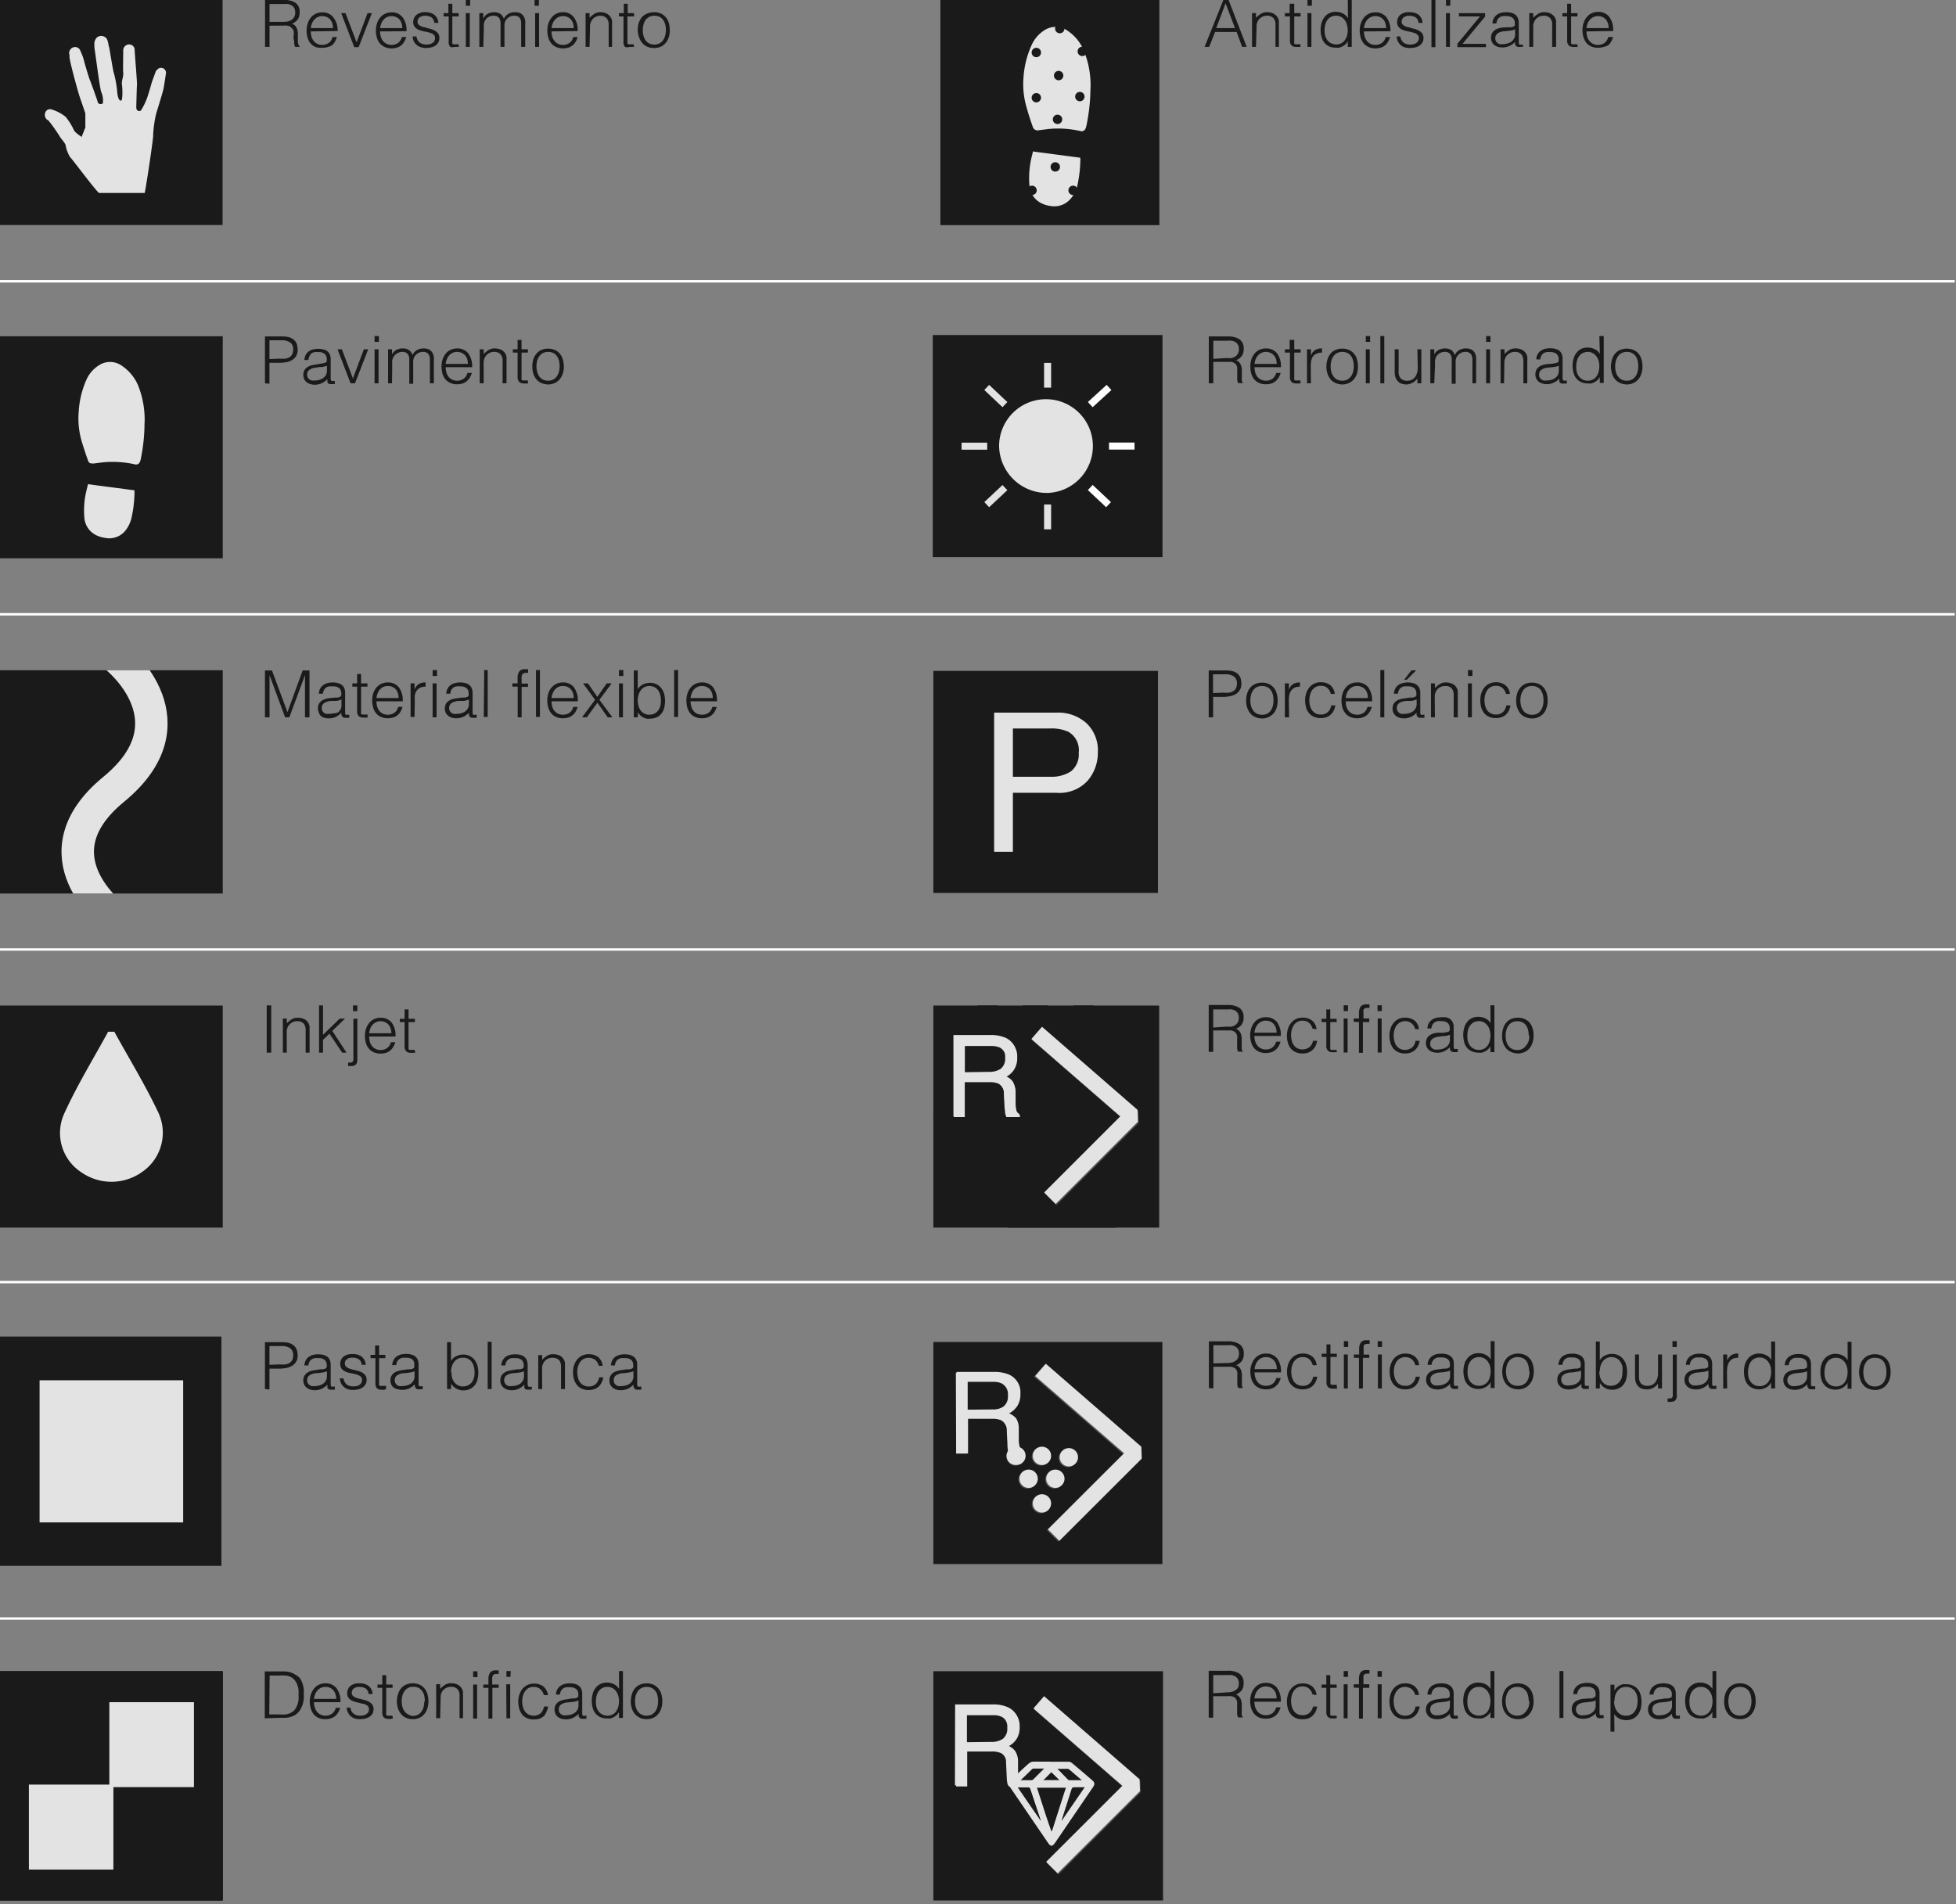 <svg id="Capa_1" data-name="Capa 1" xmlns="http://www.w3.org/2000/svg" xmlns:xlink="http://www.w3.org/1999/xlink" viewBox="0 0 208.56 203.09"><rect x="0" y="0" width="208.56" height="203.09" fill="#808080" stroke="none"/><defs><style>.cls-1,.cls-11,.cls-13,.cls-14,.cls-15,.cls-16,.cls-17,.cls-18,.cls-9{fill:none;}.cls-2{clip-path:url(#clip-path);}.cls-3,.cls-8{fill:#1a1a1a;}.cls-4{fill:#e3e3e3;}.cls-5{fill:#fff;}.cls-6{clip-path:url(#clip-path-2);}.cls-7{clip-path:url(#clip-path-3);}.cls-11,.cls-8,.cls-9{stroke:#565656;}.cls-15,.cls-8,.cls-9{stroke-linecap:square;stroke-linejoin:bevel;stroke-width:1.73px;}.cls-10{fill:#565656;}.cls-11,.cls-13,.cls-16{stroke-miterlimit:10;}.cls-11,.cls-16{stroke-width:0.35px;}.cls-12{clip-path:url(#clip-path-5);}.cls-13,.cls-15,.cls-16,.cls-17{stroke:#e3e3e3;}.cls-13{stroke-width:3.46px;}.cls-14,.cls-18{stroke:#fff;}.cls-14{stroke-width:0.26px;}.cls-17,.cls-18{stroke-width:0.75px;}</style><clipPath id="clip-path"><rect class="cls-1" x="-314.31" y="-527.39" width="593.86" height="841.89"/></clipPath><clipPath id="clip-path-2"><rect class="cls-1" width="23.75" height="24.01"/></clipPath><clipPath id="clip-path-3"><rect class="cls-1" x="99.52" y="107.24" width="24.08" height="23.68"/></clipPath><clipPath id="clip-path-5"><rect class="cls-1" y="71.48" width="23.75" height="23.81"/></clipPath></defs><g class="cls-2"><path d="M17.67,43.87s-.19,1.27-.25,1.52-.6,2.08-.73,2.44a11.87,11.87,0,0,0-.36,2.48c0,.52-.76,5.46-.9,6.13l-4.87,0c-.51-.43-2.9-3.68-3.07-3.81A3.5,3.5,0,0,1,7,51.37a6,6,0,0,0-.65-1A16.47,16.47,0,0,0,5.09,48.7a.39.39,0,0,1-.19-.12.68.68,0,0,1,0-.9.58.58,0,0,1,.48-.15A4.67,4.67,0,0,1,7,48.31a6.59,6.59,0,0,1,.88,1.43c.1.25.82.71.82.71l.4-1v-1.5s-.6-1.73-.68-2-.8-2.76-1-3.9c0-.11,0-.21,0-.3a.64.64,0,0,1,.16-.68.6.6,0,0,1,.87,0,.72.72,0,0,1,.15.27,5.8,5.8,0,0,1,.37,1c0,.07.49,1.74.59,2s.8,2.11.87,2.41.44.23.55.13a2.27,2.27,0,0,0-.18-1.18c-.14-.3-.56-3.68-.72-4.75a1.1,1.1,0,0,1,0-.25,1,1,0,0,1,.26-.83.72.72,0,0,1,1,.07h0c.19.18.25.86.29.91s.41,2.51.52,2.8a12.12,12.12,0,0,1,.36,2c.05.74.26,1,.43.94s.19-1.46.13-1.81.19-.83.15-1.19,0-1.91,0-2.37a.62.62,0,0,1,.19-.51.6.6,0,0,1,.87,0,.62.62,0,0,1,.16.46c0,.2.28,3.57.25,3.69s-.06,1.71-.08,2.29.36.5.48.42a5.5,5.5,0,0,0,.56-1.06c.17-.32.63-2,.63-2l.37-1a.43.43,0,0,1,.05-.13,1,1,0,0,1,.17-.2.53.53,0,0,1,.77,0,.56.56,0,0,1,.1.59"/><rect class="cls-3" y="35.86" width="23.75" height="23.68"/><path class="cls-4" d="M9.38,51.64c-.05.24-.12.48-.17.71A8.92,8.92,0,0,0,9,55.26a2.25,2.25,0,0,0,1,1.67,2.85,2.85,0,0,0,1.14.42,2.21,2.21,0,0,0,2.22-.75A3.4,3.4,0,0,0,14,55.32a13,13,0,0,0,.34-2.71v-.32l-4.95-.65"/><path class="cls-4" d="M15.41,45.08A19.25,19.25,0,0,1,15,49a1.76,1.76,0,0,1-.1.3.44.44,0,0,1-.52.22,10.66,10.66,0,0,0-2.58-.26c-.61,0-1.21.1-1.81.17-.33,0-.52,0-.62-.36-.23-.64-.44-1.29-.64-1.94a8.67,8.67,0,0,1-.34-3.21,9.79,9.79,0,0,1,.82-3.41,3.49,3.49,0,0,1,1.4-1.59,2.14,2.14,0,0,1,2.25,0,4.79,4.79,0,0,1,2,2.54,9.88,9.88,0,0,1,.56,3.6"/><path d="M17.67,115.25s-.19,1.27-.25,1.52-.59,2.08-.72,2.44a11.3,11.3,0,0,0-.37,2.48c0,.52-.75,5.46-.9,6.13l-4.87,0c-.51-.43-2.89-3.68-3.07-3.8A3.63,3.63,0,0,1,7,122.75a6.49,6.49,0,0,0-.65-1,15,15,0,0,0-1.21-1.7A.59.59,0,0,1,4.9,120a.7.7,0,0,1,0-.9.59.59,0,0,1,.48-.15,4.67,4.67,0,0,1,1.59.78,6.47,6.47,0,0,1,.89,1.44c.09.24.81.71.81.71l.4-1v-1.5s-.6-1.73-.67-2a38.91,38.91,0,0,1-1-3.9,1.55,1.55,0,0,1,0-.3.62.62,0,0,1,.15-.68.6.6,0,0,1,.87,0,.72.72,0,0,1,.15.27,6.11,6.11,0,0,1,.37,1c0,.07.49,1.74.6,2s.79,2.12.86,2.41.45.23.55.13a2.26,2.26,0,0,0-.17-1.18c-.14-.3-.57-3.68-.73-4.74,0-.1,0-.18,0-.26a1,1,0,0,1,.26-.83.72.72,0,0,1,1,.07h0c.19.18.25.87.29.91s.41,2.51.52,2.81a11.73,11.73,0,0,1,.36,2c.05.73.26,1,.43.93s.19-1.46.14-1.8.18-.84.14-1.2,0-1.91,0-2.37a.63.63,0,0,1,.19-.51.6.6,0,0,1,.87,0,.67.67,0,0,1,.17.46c0,.21.27,3.57.25,3.69s-.07,1.71-.09,2.29.37.51.49.42a5.85,5.85,0,0,0,.55-1.06,21.11,21.11,0,0,0,.63-2l.37-1a.61.61,0,0,1,.05-.12.83.83,0,0,1,.17-.21.53.53,0,0,1,.77,0,.56.56,0,0,1,.1.59"/><rect class="cls-3" y="107.24" width="23.75" height="23.68"/><path class="cls-4" d="M12.2,110.05c1.58,2.87,3.3,5.67,4.69,8.62A5.07,5.07,0,0,1,15.13,125a5.62,5.62,0,0,1-6.49,0,5,5,0,0,1-1.76-6.31c1.37-3,3.08-5.78,4.65-8.66l.67,0"/><rect class="cls-5" x="1.68" y="0.78" width="21.1" height="22.94"/><rect class="cls-4" width="23.75" height="24.01"/></g><g class="cls-6"><path class="cls-3" d="M17.67,8s-.19,1.27-.25,1.53-.6,2.08-.73,2.44a11.77,11.77,0,0,0-.36,2.48c0,.52-.75,5.46-.9,6.13l-4.87,0c-.51-.43-2.89-3.67-3.07-3.8A3.67,3.67,0,0,1,7,15.52c0-.23-.54-.77-.65-1a16.39,16.39,0,0,0-1.21-1.7.39.39,0,0,1-.19-.12.68.68,0,0,1,0-.9.55.55,0,0,1,.48-.15A4.5,4.5,0,0,1,7,12.46a7.08,7.08,0,0,1,.89,1.43c.09.24.81.71.81.71l.4-1V12.08s-.6-1.73-.68-2-.8-2.76-1-3.89a1.6,1.6,0,0,1,0-.3.63.63,0,0,1,.15-.69.61.61,0,0,1,.87,0,.72.72,0,0,1,.15.27,6.11,6.11,0,0,1,.37,1c0,.07.49,1.74.6,2s.79,2.12.86,2.41.44.24.55.14a2.29,2.29,0,0,0-.17-1.19c-.14-.29-.57-3.68-.73-4.74a1.14,1.14,0,0,1,0-.25,1,1,0,0,1,.26-.84.73.73,0,0,1,1,.07h0c.19.18.25.87.29.91s.41,2.51.52,2.81a11.73,11.73,0,0,1,.36,2c.05.73.26,1,.43.93S13.06,9.34,13,9s.18-.84.14-1.2,0-1.9,0-2.36a.64.64,0,0,1,.19-.52.61.61,0,0,1,.87,0,.63.63,0,0,1,.16.47c0,.2.28,3.56.25,3.68s-.06,1.71-.08,2.29.37.51.49.43a6.63,6.63,0,0,0,.55-1.06c.17-.32.63-2,.63-2l.37-1a.5.5,0,0,1,.05-.13.79.79,0,0,1,.17-.2.53.53,0,0,1,.77,0,.56.56,0,0,1,.1.59m6.82-8H0V24.49H24.49Z"/></g><g class="cls-7"><path d="M122.47,111.57s-.33,2.24-.43,2.7-1.07,3.7-1.3,4.33a20.87,20.87,0,0,0-.64,4.4c0,.92-1.34,9.69-1.6,10.88l-8.65-.06c-.9-.76-5.13-6.52-5.44-6.75a6.36,6.36,0,0,1-1-2.19,10.37,10.37,0,0,0-1.15-1.7,26.66,26.66,0,0,0-2.15-3,.8.8,0,0,1-.34-.22,1.23,1.23,0,0,1,0-1.6,1,1,0,0,1,.85-.26,8.24,8.24,0,0,1,2.82,1.38,11.61,11.61,0,0,1,1.57,2.54c.17.43,1.44,1.27,1.44,1.27l.71-1.8v-2.67s-1.07-3.07-1.2-3.53-1.43-4.9-1.71-6.92a3.45,3.45,0,0,1,0-.53,1.14,1.14,0,0,1,.28-1.22,1.07,1.07,0,0,1,1.54,0,1.11,1.11,0,0,1,.26.49,11.32,11.32,0,0,1,.67,1.78c0,.13.86,3.1,1,3.56s1.41,3.75,1.53,4.27.79.42,1,.25a4,4,0,0,0-.31-2.11c-.25-.52-1-6.52-1.29-8.42a3.64,3.64,0,0,1,0-.45,1.67,1.67,0,0,1,.46-1.48,1.28,1.28,0,0,1,1.7.13h0c.34.32.44,1.53.51,1.62s.73,4.45.92,5a21,21,0,0,1,.64,3.6c.09,1.3.46,1.77.77,1.66s.33-2.6.23-3.21.33-1.48.26-2.11,0-3.39,0-4.21a1.17,1.17,0,0,1,.35-.92,1.08,1.08,0,0,1,1.55.06,1.15,1.15,0,0,1,.29.82c0,.36.48,6.34.44,6.55s-.12,3-.15,4.06.65.9.86.76a11,11,0,0,0,1-1.88c.29-.57,1.12-3.64,1.12-3.64l.65-1.74a1.55,1.55,0,0,1,.08-.23,1.74,1.74,0,0,1,.31-.36,1,1,0,0,1,1.36,0,1,1,0,0,1,.18,1.06"/></g><g class="cls-2"><rect class="cls-3" x="99.52" y="107.24" width="24.08" height="23.68"/><path class="cls-4" d="M101.71,110.51h3.94a3.8,3.8,0,0,1,1.61.29,2.05,2.05,0,0,1,1.2,2,2.24,2.24,0,0,1-.33,1.27,2.27,2.27,0,0,1-.9.8,1.83,1.83,0,0,1,.77.54,2.07,2.07,0,0,1,.29,1.09l0,1.17a3.74,3.74,0,0,0,.08.74.74.74,0,0,0,.38.53v.19h-1.44a.89.89,0,0,1-.1-.29c0-.11,0-.34-.06-.68l-.07-1.45a1.23,1.23,0,0,0-.61-1.14,2.42,2.42,0,0,0-1-.16h-2.6v3.72h-1.17Zm3.81,4a2.15,2.15,0,0,0,1.27-.33,1.34,1.34,0,0,0,.47-1.19,1.31,1.31,0,0,0-.65-1.27,2.26,2.26,0,0,0-.94-.17h-2.79v3Z"/><polyline class="cls-8" points="111.27 110.85 120.8 119.14 112.63 127.3"/><path d="M117.73,79.27s-.19,1.27-.25,1.52-.6,2.08-.73,2.44a11.87,11.87,0,0,0-.36,2.48c0,.52-.76,5.46-.9,6.13l-4.88,0c-.5-.42-2.89-3.67-3.06-3.8a3.4,3.4,0,0,1-.54-1.23,6,6,0,0,0-.65-1,16.47,16.47,0,0,0-1.21-1.71A.47.47,0,0,1,105,84a.7.7,0,0,1,0-.9.57.57,0,0,1,.48-.15,4.76,4.76,0,0,1,1.59.78,6.59,6.59,0,0,1,.88,1.43c.1.24.81.71.81.71l.4-1v-1.5s-.6-1.73-.68-2-.8-2.76-1-3.9a1.62,1.62,0,0,1,0-.3.63.63,0,0,1,.16-.68.61.61,0,0,1,.87,0,.67.67,0,0,1,.14.28,6.11,6.11,0,0,1,.38,1c0,.06.49,1.74.59,2s.8,2.11.87,2.4.44.24.55.14a2.27,2.27,0,0,0-.18-1.18c-.14-.3-.56-3.68-.73-4.75a2.18,2.18,0,0,1,0-.25.92.92,0,0,1,.26-.83.72.72,0,0,1,1,.07h0c.19.18.25.86.29.91s.41,2.51.51,2.8a10.35,10.35,0,0,1,.36,2c.06.74.27,1,.44.94s.19-1.46.13-1.81.18-.83.15-1.19,0-1.91,0-2.37a.62.62,0,0,1,.2-.51.6.6,0,0,1,.87,0,.62.62,0,0,1,.16.46c0,.2.27,3.57.25,3.69s-.06,1.7-.08,2.29.36.5.48.42a6.13,6.13,0,0,0,.56-1.06c.16-.32.63-2.05.63-2.05l.37-1a.93.93,0,0,1,0-.13c0-.07.11-.13.17-.2a.54.54,0,0,1,.77,0,.58.58,0,0,1,.11.6"/><rect class="cls-3" x="99.52" y="71.55" width="23.95" height="23.68"/><path class="cls-4" d="M106,76h6.65a4.5,4.5,0,0,1,3.19,1.12,4,4,0,0,1,1.22,3.14,4.58,4.58,0,0,1-1.09,3,4.07,4.07,0,0,1-3.31,1.29H108v6.29h-2Zm7.81,2a4.27,4.27,0,0,0-1.81-.31h-4v5.15h4a3.82,3.82,0,0,0,2.18-.57,2.31,2.31,0,0,0,.84-2A2.25,2.25,0,0,0,113.84,78"/><path d="M117.19,187.45s-.19,1.26-.25,1.52-.6,2.08-.73,2.43a12,12,0,0,0-.36,2.49c0,.51-.75,5.46-.9,6.13l-4.87,0c-.51-.42-2.9-3.68-3.07-3.8a3.63,3.63,0,0,1-.54-1.24,6.49,6.49,0,0,0-.65-1,16.39,16.39,0,0,0-1.21-1.7.39.39,0,0,1-.19-.12.68.68,0,0,1,0-.9.55.55,0,0,1,.48-.15,4.5,4.5,0,0,1,1.59.78,7.08,7.08,0,0,1,.89,1.43c.09.24.81.71.81.71l.4-1v-1.51s-.6-1.73-.68-2-.8-2.76-1-3.89c0-.11,0-.22,0-.3a.66.66,0,0,1,.16-.69.61.61,0,0,1,.87,0,.72.72,0,0,1,.15.27,6.11,6.11,0,0,1,.37,1c0,.07.49,1.75.59,2s.8,2.11.87,2.4.44.24.55.14a2.29,2.29,0,0,0-.17-1.19c-.14-.29-.57-3.67-.73-4.74a1.14,1.14,0,0,1,0-.25,1,1,0,0,1,.26-.84.73.73,0,0,1,1,.07h0c.19.19.25.87.29.92s.41,2.51.52,2.8a11.73,11.73,0,0,1,.36,2c.05.73.26,1,.43.94a4.41,4.41,0,0,0,.13-1.81c0-.35.19-.84.15-1.19s0-1.91,0-2.37a.64.64,0,0,1,.19-.52.61.61,0,0,1,.87,0,.63.63,0,0,1,.16.47c0,.2.28,3.56.25,3.68s-.06,1.71-.08,2.29.37.51.48.43a5.83,5.83,0,0,0,.56-1.06c.17-.32.63-2.05.63-2.05l.37-1a.29.29,0,0,1,.05-.13.79.79,0,0,1,.17-.2.54.54,0,0,1,.77,0,.58.58,0,0,1,.1.6"/><rect class="cls-3" x="99.52" y="178.23" width="24.49" height="24.45"/><path class="cls-4" d="M101.92,181.89h4a3.91,3.91,0,0,1,1.6.29,2.05,2.05,0,0,1,1.2,2,2.24,2.24,0,0,1-.32,1.27,2.27,2.27,0,0,1-.9.8,1.79,1.79,0,0,1,.76.54,1.91,1.91,0,0,1,.29,1.1l0,1.16a3.74,3.74,0,0,0,.08.74.77.77,0,0,0,.38.53v.2h-1.44a1.1,1.1,0,0,1-.09-.29,3.88,3.88,0,0,1-.06-.69l-.07-1.45a1.21,1.21,0,0,0-.62-1.13,2.38,2.38,0,0,0-1-.17h-2.6v3.73h-1.18Zm3.82,4a2.15,2.15,0,0,0,1.27-.34,1.36,1.36,0,0,0,.47-1.19,1.27,1.27,0,0,0-.66-1.26,2,2,0,0,0-.93-.18H103.1v3Z"/><path class="cls-4" d="M112,188h1.9a.7.7,0,0,1,.4.15c.72.59,1.42,1.2,2.13,1.81.31.27.31.34.08.68l-4,5.87c-.31.44-.48.44-.78,0l-4-5.87c-.25-.35-.24-.4.08-.71.63-.58,1.25-1.18,1.89-1.75a.83.83,0,0,1,.48-.18c.62,0,1.24,0,1.86,0m-1.52,2.65c.53,1.6,1,3.18,1.58,4.75h.07l1.53-4.75Zm2.69,3.64,0,0c.83-1.21,1.67-2.42,2.53-3.69-.44,0-.81,0-1.18,0-.2,0-.27.07-.32.25-.33,1.05-.68,2.09-1,3.14a2.68,2.68,0,0,0-.07.27m-2.21,0,.06,0-1.17-3.5a.24.24,0,0,0-.16-.14c-.4,0-.79,0-1.25,0l2.52,3.67m.55-5.68h-1.29a.24.24,0,0,0-.16.05L108.68,190h1.41a.36.36,0,0,0,.18-.1l1.27-1.26m1.16,0,1.25,1.28a.3.3,0,0,0,.16.08h1.41L114,188.7a.31.31,0,0,0-.16-.06H112.7m.41,1.35c-.36-.36-.69-.67-1-1l-1,1Z"/><polyline class="cls-9" points="111.48 182.23 121.01 190.52 112.85 198.68"/><path d="M117.59,151.49s-.18,1.26-.24,1.52-.6,2.08-.73,2.44a11.77,11.77,0,0,0-.36,2.48c0,.52-.76,5.46-.91,6.13l-4.87,0c-.5-.42-2.89-3.67-3.06-3.8a3.6,3.6,0,0,1-.55-1.23,5.53,5.53,0,0,0-.64-1,16.63,16.63,0,0,0-1.22-1.71.44.44,0,0,1-.19-.12.7.7,0,0,1,0-.9.53.53,0,0,1,.47-.15,4.5,4.5,0,0,1,1.59.78,6.66,6.66,0,0,1,.89,1.43c.09.24.81.71.81.71l.4-1v-1.51s-.61-1.72-.68-2a37.45,37.45,0,0,1-1-3.9,1.67,1.67,0,0,1,0-.3.66.66,0,0,1,.15-.69.62.62,0,0,1,.87,0,.51.51,0,0,1,.15.28,7.24,7.24,0,0,1,.38,1c0,.07.48,1.75.59,2s.79,2.11.86,2.4.45.24.55.14,0-.89-.17-1.19-.57-3.67-.73-4.74a2.18,2.18,0,0,1,0-.25.93.93,0,0,1,.25-.84.72.72,0,0,1,1,.08h0c.19.18.24.86.29.91s.4,2.51.51,2.8a10.83,10.83,0,0,1,.36,2c.06.74.26,1,.44.94a4.79,4.79,0,0,0,.13-1.81c-.06-.35.18-.84.14-1.19s0-1.91,0-2.37a.65.65,0,0,1,.2-.52.62.62,0,0,1,.87,0,.67.67,0,0,1,.16.47c0,.2.27,3.57.25,3.68s-.07,1.71-.08,2.29.36.51.48.43a6.92,6.92,0,0,0,.56-1.06c.16-.32.63-2,.63-2l.37-1a.33.33,0,0,1,0-.13.79.79,0,0,1,.17-.2.54.54,0,0,1,.77,0,.58.58,0,0,1,.1.6"/><rect class="cls-3" x="99.52" y="143.12" width="24.42" height="23.68"/><path class="cls-4" d="M101.92,146.39h4a3.91,3.91,0,0,1,1.6.29,2.05,2.05,0,0,1,1.2,2,2.27,2.27,0,0,1-.32,1.28,2.35,2.35,0,0,1-.9.8,1.64,1.64,0,0,1,.76.54,1.87,1.87,0,0,1,.29,1.09l0,1.16a3.74,3.74,0,0,0,.08.74.72.72,0,0,0,.38.53v.2h-1.44a1,1,0,0,1-.09-.29,3.88,3.88,0,0,1-.06-.69l-.07-1.44a1.21,1.21,0,0,0-.62-1.14,2.4,2.4,0,0,0-1-.16h-2.6v3.72h-1.18Zm3.82,4A2.15,2.15,0,0,0,107,150a1.37,1.37,0,0,0,.47-1.19,1.3,1.3,0,0,0-.66-1.27,2,2,0,0,0-.93-.18H103.1v3Z"/><polyline class="cls-9" points="111.48 146.73 121.01 155.02 112.85 163.18"/><path class="cls-10" d="M109.07,155.33a.79.79,0,0,1-.79.8.8.8,0,0,1-.8-.8.79.79,0,0,1,.8-.79.79.79,0,0,1,.79.79"/><path class="cls-11" d="M109.07,155.33a.79.79,0,0,1-.79.8.8.8,0,0,1-.8-.8.79.79,0,0,1,.8-.79A.79.79,0,0,1,109.07,155.33Z"/><path class="cls-10" d="M110.37,157.78a.8.8,0,0,1-1.6,0,.8.8,0,0,1,1.6,0"/><path class="cls-11" d="M110.37,157.78a.8.8,0,0,1-1.6,0,.8.8,0,0,1,1.6,0Z"/><path class="cls-10" d="M111.79,155.33a.8.8,0,1,1-1.6,0,.8.8,0,0,1,1.6,0"/><path class="cls-11" d="M111.79,155.33a.8.8,0,1,1-1.6,0,.8.8,0,0,1,1.6,0Z"/><path class="cls-10" d="M114.66,155.49a.8.8,0,1,1-.8-.8.8.8,0,0,1,.8.8"/><path class="cls-11" d="M114.66,155.49a.8.8,0,1,1-.8-.8A.8.8,0,0,1,114.66,155.49Z"/><path class="cls-10" d="M113.22,157.78a.8.8,0,0,1-1.6,0,.8.8,0,1,1,1.6,0"/><path class="cls-11" d="M113.22,157.78a.8.8,0,0,1-1.6,0,.8.8,0,1,1,1.6,0Z"/><path class="cls-10" d="M111.79,160.41a.8.8,0,1,1-.8-.8.8.8,0,0,1,.8.8"/><path class="cls-11" d="M111.79,160.41a.8.8,0,1,1-.8-.8A.8.8,0,0,1,111.79,160.41Z"/><rect y="178.23" width="23.75" height="24.45"/><path d="M18,187.76s-.19,1.26-.25,1.52-.6,2.08-.74,2.44a11.16,11.16,0,0,0-.36,2.48c0,.51-.78,5.46-.92,6.13l-5,0c-.51-.43-2.94-3.68-3.11-3.8a3.42,3.42,0,0,1-.55-1.23,6.73,6.73,0,0,0-.67-1,15.31,15.31,0,0,0-1.23-1.7.47.47,0,0,1-.2-.12.7.7,0,0,1,0-.9.56.56,0,0,1,.49-.15,4.69,4.69,0,0,1,1.62.78,7.15,7.15,0,0,1,.9,1.43c.09.25.82.71.82.71l.41-1v-1.5s-.61-1.73-.69-2-.81-2.77-1-3.9a1.1,1.1,0,0,1,0-.3.63.63,0,0,1,1-.66.64.64,0,0,1,.15.28,6.1,6.1,0,0,1,.38,1c0,.07.5,1.75.61,2s.8,2.12.87,2.41.46.24.57.14a2.32,2.32,0,0,0-.18-1.19c-.15-.29-.58-3.67-.74-4.74a1.1,1.1,0,0,1,0-.25,1,1,0,0,1,.26-.83.75.75,0,0,1,1,.06h0c.19.19.25.87.29.92s.42,2.51.52,2.8a10.68,10.68,0,0,1,.37,2c.05.73.27,1,.44.94a4.57,4.57,0,0,0,.14-1.81c-.06-.35.18-.84.14-1.19s0-1.91,0-2.37a.65.65,0,0,1,.2-.52.64.64,0,0,1,.89,0,.67.67,0,0,1,.16.47c0,.2.28,3.56.26,3.68s-.07,1.71-.09,2.29.37.51.49.43a5.44,5.44,0,0,0,.57-1.06c.17-.32.64-2.05.64-2.05l.38-1a.28.28,0,0,1,0-.13,1.12,1.12,0,0,1,.18-.2.54.54,0,0,1,.78,0,.56.56,0,0,1,.1.6"/><rect class="cls-3" y="178.23" width="23.75" height="24.45"/><polygon class="cls-4" points="20.68 181.53 11.66 181.53 11.66 190.32 3.08 190.32 3.08 199.38 12.09 199.38 12.09 190.59 20.68 190.59 20.68 181.53"/><path d="M17.78,79.54s-.19,1.27-.25,1.53-.61,2.09-.75,2.45A11.93,11.93,0,0,0,16.41,86c0,.53-.77,5.49-.92,6.17l-5,0c-.52-.43-3-3.69-3.14-3.82a3.67,3.67,0,0,1-.56-1.24,6.65,6.65,0,0,0-.66-1A15.69,15.69,0,0,0,4.87,84.4a.44.44,0,0,1-.19-.12.7.7,0,0,1,0-.91.57.57,0,0,1,.49-.15A5,5,0,0,1,6.82,84a6.83,6.83,0,0,1,.9,1.45c.1.24.83.71.83.71l.42-1V83.63s-.62-1.74-.7-2-.82-2.78-1-3.92a1.62,1.62,0,0,1,0-.3.64.64,0,0,1,.16-.69.63.63,0,0,1,.89,0,.52.52,0,0,1,.15.27,6.84,6.84,0,0,1,.39,1c0,.07.5,1.75.61,2s.81,2.13.88,2.42.46.24.57.14a2.35,2.35,0,0,0-.18-1.2c-.15-.29-.58-3.69-.75-4.76a2.46,2.46,0,0,1,0-.26.93.93,0,0,1,.27-.83.74.74,0,0,1,1,.07h0c.19.18.25.87.3.91s.42,2.53.52,2.82a10.2,10.2,0,0,1,.37,2c.06.74.27,1,.45.95A4.62,4.62,0,0,0,13,80.53c-.06-.35.18-.84.15-1.2s0-1.92,0-2.38a.65.65,0,0,1,.2-.52.63.63,0,0,1,.9,0,.67.67,0,0,1,.16.47c0,.2.29,3.58.26,3.7s-.07,1.72-.09,2.3.37.51.5.43a5.44,5.44,0,0,0,.57-1.06c.17-.32.65-2.06.65-2.06l.38-1a.38.38,0,0,1,0-.13,1.12,1.12,0,0,1,.18-.2.55.55,0,0,1,.89.62"/><rect class="cls-3" y="71.48" width="23.75" height="23.81"/></g><g class="cls-12"><path class="cls-13" d="M12.12,97.7s-8.62-6.44,0-13.52.82-13.72,0-14.3"/></g><g class="cls-2"><path d="M18,150.55s-.19,1.27-.25,1.53-.59,2.08-.72,2.43a11.3,11.3,0,0,0-.37,2.49c0,.52-.75,5.45-.9,6.13l-4.87,0c-.51-.43-2.89-3.67-3.07-3.8a3.67,3.67,0,0,1-.54-1.23c0-.23-.54-.77-.65-1a15,15,0,0,0-1.21-1.7.44.44,0,0,1-.19-.12.71.71,0,0,1,0-.91.58.58,0,0,1,.48-.14,4.5,4.5,0,0,1,1.59.78,6.66,6.66,0,0,1,.89,1.43c.09.24.81.71.81.71l.4-1v-1.51s-.6-1.73-.68-2-.8-2.76-1-3.89a1.68,1.68,0,0,1,0-.31.63.63,0,0,1,.15-.68.61.61,0,0,1,.87,0,.72.72,0,0,1,.15.27,6.11,6.11,0,0,1,.37,1c0,.07.49,1.74.6,2s.79,2.12.86,2.41.45.24.55.14a2.29,2.29,0,0,0-.17-1.19c-.14-.29-.57-3.67-.73-4.74a2.5,2.5,0,0,1,0-.25,1,1,0,0,1,.26-.84.73.73,0,0,1,1,.07h0c.19.19.25.87.29.91s.41,2.52.52,2.81a11.73,11.73,0,0,1,.36,2c.05.73.26,1,.43.94a4.57,4.57,0,0,0,.14-1.81c-.06-.35.18-.84.14-1.19s0-1.91,0-2.37a.64.64,0,0,1,.19-.52.61.61,0,0,1,.87,0,.68.68,0,0,1,.17.47c0,.2.27,3.56.25,3.68s-.07,1.71-.09,2.29.37.51.49.43a6.63,6.63,0,0,0,.55-1.06c.17-.32.63-2.05.63-2.05l.37-1a.5.5,0,0,1,0-.13.79.79,0,0,1,.17-.2.53.53,0,0,1,.77,0,.56.56,0,0,1,.1.59"/><rect class="cls-3" y="142.54" width="23.61" height="24.45"/><rect class="cls-4" x="4.22" y="147.2" width="15.31" height="15.16"/><path class="cls-14" d="M0,208.27H208.42M0,172.61H208.42M0,136.73H208.42M0,101.26H208.42M0,65.51H208.42M0,30H208.42"/><path class="cls-3" d="M30.22,2.33a2.57,2.57,0,0,0,.5-.05,1.17,1.17,0,0,0,.39-.18.89.89,0,0,0,.27-.31,1,1,0,0,0,.1-.46,1,1,0,0,0-.1-.46A.78.78,0,0,0,31.1.58a1.13,1.13,0,0,0-.39-.15,3.42,3.42,0,0,0-.46,0H28.74V2.33Zm-1.48.41V5h-.48V0h2A2.17,2.17,0,0,1,31.51.3a1.13,1.13,0,0,1,.44,1,1.32,1.32,0,0,1-.19.76,1.49,1.49,0,0,1-.62.47.86.86,0,0,1,.35.23,1,1,0,0,1,.18.33,1.79,1.79,0,0,1,.09.4c0,.14,0,.28,0,.41s0,.35,0,.47,0,.23.05.31a.47.47,0,0,0,.06.19A.39.39,0,0,0,32,5V5h-.53a1,1,0,0,1-.1-.35c0-.15,0-.31-.05-.47s0-.32,0-.48a3.18,3.18,0,0,0,0-.38A.73.73,0,0,0,31.1,3a.57.57,0,0,0-.22-.19,1,1,0,0,0-.3-.08,1.88,1.88,0,0,0-.34,0Z"/><path class="cls-3" d="M35.5,3a1.63,1.63,0,0,0-.07-.5,1.16,1.16,0,0,0-.22-.41,1,1,0,0,0-.36-.27,1.1,1.1,0,0,0-.49-.1,1.12,1.12,0,0,0-.5.11,1.09,1.09,0,0,0-.36.28,1.33,1.33,0,0,0-.24.4,2.07,2.07,0,0,0-.12.49Zm-2.36.35a2,2,0,0,0,.07.56,1.59,1.59,0,0,0,.23.45,1.15,1.15,0,0,0,.38.31,1.19,1.19,0,0,0,.54.12,1.17,1.17,0,0,0,.7-.22,1,1,0,0,0,.39-.62h.47a2.1,2.1,0,0,1-.2.48,1.48,1.48,0,0,1-.31.39A1.41,1.41,0,0,1,35,5a1.89,1.89,0,0,1-.6.09A1.73,1.73,0,0,1,33.61,5a1.39,1.39,0,0,1-.52-.4,1.66,1.66,0,0,1-.3-.61,2.55,2.55,0,0,1-.1-.74,2.27,2.27,0,0,1,.12-.75,1.78,1.78,0,0,1,.32-.61,1.53,1.53,0,0,1,1.23-.57,1.41,1.41,0,0,1,1.17.52A2.19,2.19,0,0,1,36,3.31Z"/><polygon class="cls-3" points="36.38 1.4 36.84 1.4 38.02 4.51 39.19 1.4 39.65 1.4 38.24 5.03 37.77 5.03 36.38 1.4"/><path class="cls-3" d="M42.9,3a1.64,1.64,0,0,0-.08-.5,1.32,1.32,0,0,0-.21-.41,1.14,1.14,0,0,0-.37-.27,1.1,1.1,0,0,0-.49-.1,1.15,1.15,0,0,0-.5.11,1.09,1.09,0,0,0-.36.28,1.33,1.33,0,0,0-.24.4,2.07,2.07,0,0,0-.12.49Zm-2.37.35a1.73,1.73,0,0,0,.08.56,1.35,1.35,0,0,0,.22.45,1.1,1.1,0,0,0,.39.31,1.12,1.12,0,0,0,.53.12,1.22,1.22,0,0,0,.71-.22,1.11,1.11,0,0,0,.39-.62h.47a2.11,2.11,0,0,1-.21.48,1.48,1.48,0,0,1-.31.39,1.41,1.41,0,0,1-.45.25,1.8,1.8,0,0,1-.6.09A1.73,1.73,0,0,1,41,5a1.48,1.48,0,0,1-.52-.4,1.66,1.66,0,0,1-.3-.61,2.55,2.55,0,0,1-.1-.74,2.27,2.27,0,0,1,.12-.75,1.64,1.64,0,0,1,.33-.61,1.42,1.42,0,0,1,.52-.42,1.57,1.57,0,0,1,.7-.15,1.41,1.41,0,0,1,1.17.52,2.19,2.19,0,0,1,.42,1.49Z"/><path class="cls-3" d="M44.41,3.89a1,1,0,0,0,.35.66,1.2,1.2,0,0,0,.73.2,1.16,1.16,0,0,0,.4-.06.92.92,0,0,0,.28-.15.54.54,0,0,0,.16-.21.58.58,0,0,0,.06-.26.48.48,0,0,0-.17-.39,1.14,1.14,0,0,0-.43-.2,4.59,4.59,0,0,0-.56-.13,3.05,3.05,0,0,1-.56-.16,1,1,0,0,1-.43-.3.78.78,0,0,1-.18-.55,1,1,0,0,1,.34-.75,1.39,1.39,0,0,1,.94-.29,1.62,1.62,0,0,1,.95.26,1.2,1.2,0,0,1,.45.88h-.43A.79.79,0,0,0,46,1.85a1.2,1.2,0,0,0-.66-.17,1,1,0,0,0-.61.17.57.57,0,0,0-.21.45.46.46,0,0,0,.17.38,1.91,1.91,0,0,0,.43.21c.18,0,.36.1.56.14a2.3,2.3,0,0,1,.56.18,1.29,1.29,0,0,1,.44.31.82.82,0,0,1,.17.55.9.9,0,0,1-.12.46.94.94,0,0,1-.3.33,1.55,1.55,0,0,1-.47.2,2.74,2.74,0,0,1-.59.06A1.62,1.62,0,0,1,44.79,5a1.11,1.11,0,0,1-.42-.26,1.26,1.26,0,0,1-.28-.4A1.41,1.41,0,0,1,44,3.89Z"/><path class="cls-3" d="M48.94,5l-.21,0a1.14,1.14,0,0,1-.28,0A.69.69,0,0,1,48,5a.84.84,0,0,1-.16-.57V1.75H47.3V1.4h.51v-1h.42v1h.68v.35h-.68V4.23a1.77,1.77,0,0,0,0,.24.42.42,0,0,0,0,.16.2.2,0,0,0,.11.09.56.56,0,0,0,.2,0l.18,0,.17,0Z"/><path class="cls-3" d="M49.67,1.4h.42V5h-.42Zm0-1.41h.46V.61h-.46Z"/><path class="cls-3" d="M51.53,5h-.42V1.4h.42V2h0A1.12,1.12,0,0,1,52,1.47a1.44,1.44,0,0,1,1.09-.11,1.2,1.2,0,0,1,.3.15.83.83,0,0,1,.2.22,1.71,1.71,0,0,1,.14.27,1.24,1.24,0,0,1,.48-.53,1.45,1.45,0,0,1,.7-.17,1.23,1.23,0,0,1,.59.12.9.9,0,0,1,.34.33,1.25,1.25,0,0,1,.16.46,4.55,4.55,0,0,1,0,.53V5h-.43V2.52a1,1,0,0,0-.16-.62.74.74,0,0,0-.61-.22,1,1,0,0,0-.45.1,1.08,1.08,0,0,0-.37.31.78.78,0,0,0-.12.22,1.82,1.82,0,0,0-.07.25,2.51,2.51,0,0,0,0,.27c0,.09,0,.17,0,.24V5h-.42V2.52a1,1,0,0,0-.16-.62.76.76,0,0,0-.62-.22,1,1,0,0,0-.44.1,1,1,0,0,0-.37.31.78.78,0,0,0-.12.22,1,1,0,0,0-.07.25,1.26,1.26,0,0,0,0,.27,2.09,2.09,0,0,0,0,.24Z"/><path class="cls-3" d="M57.06,1.4h.42V5h-.42ZM57,0h.46V.61H57Z"/><path class="cls-3" d="M61.17,3a1.63,1.63,0,0,0-.07-.5,1.16,1.16,0,0,0-.22-.41,1,1,0,0,0-.36-.27,1.1,1.1,0,0,0-.49-.1,1.12,1.12,0,0,0-.5.11,1.09,1.09,0,0,0-.36.28,1.33,1.33,0,0,0-.24.4,2.07,2.07,0,0,0-.12.49Zm-2.36.35a2,2,0,0,0,.07.56,1.59,1.59,0,0,0,.23.45,1.13,1.13,0,0,0,.92.43,1.17,1.17,0,0,0,.7-.22,1,1,0,0,0,.39-.62h.47a2.1,2.1,0,0,1-.2.48,1.48,1.48,0,0,1-.31.39,1.41,1.41,0,0,1-.45.25,1.89,1.89,0,0,1-.6.09A1.73,1.73,0,0,1,59.28,5a1.39,1.39,0,0,1-.52-.4,1.66,1.66,0,0,1-.3-.61,2.55,2.55,0,0,1-.1-.74,2.56,2.56,0,0,1,.11-.75,2,2,0,0,1,.33-.61A1.53,1.53,0,0,1,60,1.3a1.42,1.42,0,0,1,1.17.52,2.19,2.19,0,0,1,.42,1.49Z"/><path class="cls-3" d="M62.86,5h-.42V1.4h.42v.5a2.89,2.89,0,0,1,.52-.43A1.23,1.23,0,0,1,64,1.3a1.59,1.59,0,0,1,.62.12,1.08,1.08,0,0,1,.48.4,1,1,0,0,1,.16.4,3,3,0,0,1,0,.43V5H64.9V2.66a1.08,1.08,0,0,0-.22-.73A.91.91,0,0,0,64,1.68a1,1,0,0,0-.36.06,1,1,0,0,0-.29.16.92.92,0,0,0-.22.22,1,1,0,0,0-.14.27,1.44,1.44,0,0,0-.08.33c0,.11,0,.23,0,.35Z"/><path class="cls-3" d="M67.61,5l-.21,0a1.14,1.14,0,0,1-.28,0A.69.69,0,0,1,66.64,5a.79.79,0,0,1-.16-.57V1.75H66V1.4h.51v-1h.42v1h.68v.35H66.9V4.23a1.77,1.77,0,0,0,0,.24.29.29,0,0,0,0,.16.2.2,0,0,0,.11.09.53.53,0,0,0,.2,0l.17,0,.18,0Z"/><path class="cls-3" d="M71,3.21a2.35,2.35,0,0,0-.07-.6,1.41,1.41,0,0,0-.22-.48,1,1,0,0,0-.37-.33,1.26,1.26,0,0,0-.57-.12,1.08,1.08,0,0,0-.56.13,1.17,1.17,0,0,0-.39.34,1.65,1.65,0,0,0-.21.49,2.22,2.22,0,0,0-.07.57,2,2,0,0,0,.08.62,1.48,1.48,0,0,0,.23.49,1,1,0,0,0,.39.32,1.25,1.25,0,0,0,.53.11,1.19,1.19,0,0,0,.56-.13,1,1,0,0,0,.38-.35,1.56,1.56,0,0,0,.22-.49A2.12,2.12,0,0,0,71,3.21M69.72,5.12A1.84,1.84,0,0,1,69.06,5a1.47,1.47,0,0,1-.53-.36,1.83,1.83,0,0,1-.36-.59A2.39,2.39,0,0,1,68,3.21a2.55,2.55,0,0,1,.1-.74,1.87,1.87,0,0,1,.32-.61A1.5,1.5,0,0,1,69,1.45a1.9,1.9,0,0,1,1.48,0,1.54,1.54,0,0,1,.53.41,1.67,1.67,0,0,1,.31.61,2.94,2.94,0,0,1,.1.74,2.47,2.47,0,0,1-.12.79,1.77,1.77,0,0,1-.34.6,1.46,1.46,0,0,1-.53.39,1.73,1.73,0,0,1-.69.13"/><path class="cls-3" d="M129.68,3h2l-1-2.65Zm-1.24,2,2-5H131l1.93,5h-.49l-.58-1.59h-2.3L128.93,5Z"/><path class="cls-3" d="M133.92,5h-.42V1.4h.42v.5a3.29,3.29,0,0,1,.52-.43,1.23,1.23,0,0,1,.65-.17,1.64,1.64,0,0,1,.63.12,1.08,1.08,0,0,1,.48.4,1,1,0,0,1,.16.4c0,.14,0,.28,0,.43V5H136V2.66a1,1,0,0,0-.22-.73.89.89,0,0,0-.72-.25,1,1,0,0,0-.35.06.9.9,0,0,0-.29.16,1.2,1.2,0,0,0-.23.22,1.38,1.38,0,0,0-.14.27,1.39,1.39,0,0,0-.07.33c0,.11,0,.23,0,.35Z"/><path class="cls-3" d="M138.67,5l-.2,0a1.27,1.27,0,0,1-.28,0,.69.69,0,0,1-.48-.15.79.79,0,0,1-.17-.57V1.75H137V1.4h.51v-1H138v1h.68v.35H138V4.23a1.77,1.77,0,0,0,0,.24.42.42,0,0,0,0,.16.2.2,0,0,0,.11.09.58.58,0,0,0,.21,0l.17,0,.17,0Z"/><path class="cls-3" d="M139.41,1.4h.42V5h-.42Zm0-1.41h.47V.61h-.47Z"/><path class="cls-3" d="M143.7,3.2a1.81,1.81,0,0,0-.09-.58,1.32,1.32,0,0,0-.24-.49A1.19,1.19,0,0,0,143,1.8a1.25,1.25,0,0,0-1.09,0,1.19,1.19,0,0,0-.39.35,1.51,1.51,0,0,0-.22.52,2.28,2.28,0,0,0-.06.65,1.61,1.61,0,0,0,.1.6,1.33,1.33,0,0,0,.26.45,1.05,1.05,0,0,0,.39.27,1.3,1.3,0,0,0,.49.1,1.15,1.15,0,0,0,.53-.12,1.1,1.1,0,0,0,.38-.33,1.72,1.72,0,0,0,.24-.49,2.37,2.37,0,0,0,.08-.61m0-3.21h.42V5h-.42V4.39h0a1.24,1.24,0,0,1-.23.32,1.44,1.44,0,0,1-.32.23,2.13,2.13,0,0,1-.35.14,1.47,1.47,0,0,1-.36,0,1.73,1.73,0,0,1-.75-.14,1.41,1.41,0,0,1-.5-.4,1.64,1.64,0,0,1-.29-.61,2.57,2.57,0,0,1-.1-.75,3,3,0,0,1,.1-.73,1.93,1.93,0,0,1,.3-.61,1.46,1.46,0,0,1,.5-.42,1.53,1.53,0,0,1,.72-.16,1.74,1.74,0,0,1,.74.17,1.38,1.38,0,0,1,.56.51Z"/><path class="cls-3" d="M147.8,3a1.64,1.64,0,0,0-.08-.5,1.14,1.14,0,0,0-.21-.41,1.22,1.22,0,0,0-.36-.27,1.15,1.15,0,0,0-.5-.1,1.07,1.07,0,0,0-.49.11,1,1,0,0,0-.37.28,1.33,1.33,0,0,0-.24.4,2.07,2.07,0,0,0-.12.49Zm-2.37.35a2,2,0,0,0,.08.56,1.37,1.37,0,0,0,.23.45,1.06,1.06,0,0,0,.38.31,1.12,1.12,0,0,0,.53.12,1.22,1.22,0,0,0,.71-.22,1.11,1.11,0,0,0,.39-.62h.47a1.75,1.75,0,0,1-.21.48,1.3,1.3,0,0,1-.31.39,1.41,1.41,0,0,1-.45.25,1.8,1.8,0,0,1-.6.09A1.73,1.73,0,0,1,145.9,5a1.48,1.48,0,0,1-.52-.4,2,2,0,0,1-.3-.61,2.94,2.94,0,0,1-.1-.74,2.27,2.27,0,0,1,.12-.75,2,2,0,0,1,.33-.61,1.42,1.42,0,0,1,.52-.42,1.6,1.6,0,0,1,.7-.15,1.44,1.44,0,0,1,1.18.52,2.3,2.3,0,0,1,.42,1.49Z"/><path class="cls-3" d="M149.31,3.89a1,1,0,0,0,.35.66,1.2,1.2,0,0,0,.73.2,1.16,1.16,0,0,0,.4-.06.82.82,0,0,0,.28-.15.54.54,0,0,0,.16-.21.58.58,0,0,0,.06-.26.48.48,0,0,0-.17-.39,1.14,1.14,0,0,0-.43-.2,4.19,4.19,0,0,0-.56-.13,3.05,3.05,0,0,1-.56-.16,1.11,1.11,0,0,1-.43-.3.77.77,0,0,1-.17-.55,1,1,0,0,1,.33-.75,1.39,1.39,0,0,1,.94-.29,1.67,1.67,0,0,1,1,.26,1.22,1.22,0,0,1,.44.88h-.43a.78.78,0,0,0-.31-.59,1.26,1.26,0,0,0-.67-.17.93.93,0,0,0-.6.17.55.55,0,0,0-.22.45.44.44,0,0,0,.18.38,1.57,1.57,0,0,0,.43.21c.17,0,.36.1.56.14a2.62,2.62,0,0,1,.56.18,1.35,1.35,0,0,1,.43.31.82.82,0,0,1,.17.55,1,1,0,0,1-.11.46,1.08,1.08,0,0,1-.31.33,1.55,1.55,0,0,1-.47.2,2.68,2.68,0,0,1-.59.06,1.7,1.7,0,0,1-.57-.09,1.19,1.19,0,0,1-.42-.26,1.26,1.26,0,0,1-.28-.4,1.41,1.41,0,0,1-.11-.48Z"/><rect class="cls-3" x="152.63" y="-0.01" width="0.42" height="5.04"/><path class="cls-3" d="M154.18,1.4h.42V5h-.42Zm0-1.41h.46V.61h-.46Z"/><polygon class="cls-3" points="155.4 5.03 155.4 4.66 157.81 1.75 155.56 1.75 155.56 1.4 158.35 1.4 158.35 1.77 155.94 4.68 158.44 4.68 158.44 5.03 155.4 5.03"/><path class="cls-3" d="M161.55,3.12a1.82,1.82,0,0,1-.54.15l-.55.06a1.52,1.52,0,0,0-.75.21.63.63,0,0,0-.27.56.54.54,0,0,0,.07.29.55.55,0,0,0,.17.2,1,1,0,0,0,.25.12,1.45,1.45,0,0,0,.29,0,1.61,1.61,0,0,0,.49-.07,1.28,1.28,0,0,0,.43-.19.92.92,0,0,0,.29-.33.89.89,0,0,0,.12-.47Zm-.71-.21.28,0a.86.86,0,0,0,.27-.08.21.21,0,0,0,.13-.16.88.88,0,0,0,0-.21.69.69,0,0,0-.21-.53,1,1,0,0,0-.7-.21,1.7,1.7,0,0,0-.4,0,.79.79,0,0,0-.54.38.94.94,0,0,0-.11.4h-.43a1.18,1.18,0,0,1,.15-.55,1.14,1.14,0,0,1,.32-.37,1.21,1.21,0,0,1,.46-.21,2,2,0,0,1,.56-.07,2.1,2.1,0,0,1,.51.06,1.25,1.25,0,0,1,.42.19.81.81,0,0,1,.28.35,1.19,1.19,0,0,1,.11.53v2c0,.17,0,.27.08.32s.18,0,.36,0V5l-.15,0-.18,0a.58.58,0,0,1-.19,0,.38.38,0,0,1-.17-.06.64.64,0,0,1-.1-.13.43.43,0,0,1-.05-.16,1.11,1.11,0,0,1,0-.19,1.67,1.67,0,0,1-.61.45,1.81,1.81,0,0,1-.74.15,1.76,1.76,0,0,1-.46-.06,1.41,1.41,0,0,1-.39-.19.93.93,0,0,1-.26-.33,1,1,0,0,1-.1-.46c0-.61.42-1,1.27-1.09Z"/><path class="cls-3" d="M163.48,5h-.42V1.4h.42v.5a2.94,2.94,0,0,1,.53-.43,1.17,1.17,0,0,1,.64-.17,1.61,1.61,0,0,1,.63.12,1.08,1.08,0,0,1,.48.4,1,1,0,0,1,.16.4c0,.14,0,.28,0,.43V5h-.42V2.66a1,1,0,0,0-.22-.73.89.89,0,0,0-.72-.25,1,1,0,0,0-.35.06.9.9,0,0,0-.29.16.92.92,0,0,0-.22.22.78.78,0,0,0-.14.27,1.06,1.06,0,0,0-.08.33c0,.11,0,.23,0,.35Z"/><path class="cls-3" d="M168.23,5l-.2,0a1.27,1.27,0,0,1-.28,0,.69.69,0,0,1-.48-.15.79.79,0,0,1-.17-.57V1.75h-.51V1.4h.51v-1h.42v1h.68v.35h-.68V4.23c0,.09,0,.17,0,.24a.75.75,0,0,0,0,.16.24.24,0,0,0,.11.09.58.58,0,0,0,.21,0l.17,0,.17,0Z"/><path class="cls-3" d="M171.53,3a1.64,1.64,0,0,0-.08-.5,1.32,1.32,0,0,0-.21-.41,1.22,1.22,0,0,0-.36-.27,1.15,1.15,0,0,0-.5-.1,1.07,1.07,0,0,0-.49.11,1,1,0,0,0-.37.28,1.33,1.33,0,0,0-.24.4,2.07,2.07,0,0,0-.12.49Zm-2.37.35a2,2,0,0,0,.08.56,1.2,1.2,0,0,0,.23.45,1.06,1.06,0,0,0,.38.31,1.12,1.12,0,0,0,.53.12,1.22,1.22,0,0,0,.71-.22,1.11,1.11,0,0,0,.39-.62H172a1.75,1.75,0,0,1-.21.48,1.3,1.3,0,0,1-.31.39A1.41,1.41,0,0,1,171,5a1.8,1.8,0,0,1-.6.09,1.73,1.73,0,0,1-.75-.14,1.48,1.48,0,0,1-.52-.4,2,2,0,0,1-.3-.61,2.94,2.94,0,0,1-.1-.74,2.27,2.27,0,0,1,.12-.75,1.8,1.8,0,0,1,.33-.61,1.42,1.42,0,0,1,.52-.42,1.57,1.57,0,0,1,.7-.15,1.44,1.44,0,0,1,1.18.52A2.24,2.24,0,0,1,172,3.31Z"/><path class="cls-3" d="M29.82,38.25a5.32,5.32,0,0,0,.6,0,1.32,1.32,0,0,0,.45-.16.75.75,0,0,0,.29-.32,1.09,1.09,0,0,0,.1-.52.85.85,0,0,0-.31-.72,1.64,1.64,0,0,0-1-.24H28.73v2Zm-1.57,2.63v-5h1.84a2.59,2.59,0,0,1,.81.11,1.29,1.29,0,0,1,.5.31,1,1,0,0,1,.26.45,1.91,1.91,0,0,1,.08.54,1.31,1.31,0,0,1-.17.69,1.32,1.32,0,0,1-.45.43,1.76,1.76,0,0,1-.62.22,4,4,0,0,1-.69.06H28.73v2.23Z"/><path class="cls-3" d="M34.86,39a2.15,2.15,0,0,1-.54.14c-.18,0-.36,0-.55.06a1.42,1.42,0,0,0-.75.22.61.61,0,0,0-.27.55.54.54,0,0,0,.07.29.55.55,0,0,0,.17.2.62.62,0,0,0,.26.12.92.92,0,0,0,.29,0,2.05,2.05,0,0,0,.49-.06,1.48,1.48,0,0,0,.42-.2,1,1,0,0,0,.3-.32,1.06,1.06,0,0,0,.11-.48Zm-.71-.21.29-.05a1.31,1.31,0,0,0,.27-.07.25.25,0,0,0,.13-.17,1.65,1.65,0,0,0,0-.21.71.71,0,0,0-.21-.53.93.93,0,0,0-.69-.21,2.35,2.35,0,0,0-.4,0,1,1,0,0,0-.32.13A.7.7,0,0,0,33,38a1,1,0,0,0-.12.39h-.43a1.48,1.48,0,0,1,.15-.55,1.06,1.06,0,0,1,.33-.37,1.5,1.5,0,0,1,.46-.21,2.44,2.44,0,0,1,.55-.06,2.12,2.12,0,0,1,.52.06,1.14,1.14,0,0,1,.42.18,1,1,0,0,1,.28.35,1.22,1.22,0,0,1,.1.53v2a.39.39,0,0,0,.09.31c.05,0,.17,0,.35,0v.33l-.14,0-.19,0a.63.63,0,0,1-.19,0,.32.32,0,0,1-.17-.06.64.64,0,0,1-.1-.13.75.75,0,0,1,0-.16,1.09,1.09,0,0,1,0-.18,1.86,1.86,0,0,1-.61.44,1.7,1.7,0,0,1-.74.16,1.39,1.39,0,0,1-.46-.07,1,1,0,0,1-.39-.19,1.09,1.09,0,0,1-.27-.33,1.08,1.08,0,0,1-.1-.46c0-.61.43-1,1.27-1.09Z"/><polygon class="cls-3" points="35.99 37.25 36.45 37.25 37.63 40.36 38.8 37.25 39.26 37.25 37.85 40.88 37.38 40.88 35.99 37.25"/><path class="cls-3" d="M39.94,37.25h.42v3.63h-.42Zm0-1.41h.46v.62h-.46Z"/><path class="cls-3" d="M41.8,40.88h-.42V37.25h.42v.55h0a1.12,1.12,0,0,1,.46-.48,1.34,1.34,0,0,1,.66-.16,1.37,1.37,0,0,1,.43.05,1.13,1.13,0,0,1,.29.15,1.08,1.08,0,0,1,.21.22,1.43,1.43,0,0,1,.13.28,1.27,1.27,0,0,1,.49-.53,1.35,1.35,0,0,1,.7-.17,1.26,1.26,0,0,1,.59.12.88.88,0,0,1,.34.32,1.32,1.32,0,0,1,.16.46,4.58,4.58,0,0,1,0,.53v2.29h-.42V38.37a1,1,0,0,0-.16-.61.71.71,0,0,0-.61-.23,1,1,0,0,0-.45.11,1,1,0,0,0-.37.31.72.72,0,0,0-.12.21,2,2,0,0,0-.07.26,2,2,0,0,0,0,.26,2.18,2.18,0,0,0,0,.25v2h-.42V38.37a1,1,0,0,0-.16-.61.73.73,0,0,0-.62-.23,1,1,0,0,0-.44.11A1,1,0,0,0,42,38a1,1,0,0,0-.11.21,1.11,1.11,0,0,0-.07.26,1.09,1.09,0,0,0,0,.26,2.18,2.18,0,0,0,0,.25Z"/><path class="cls-3" d="M49.89,38.81a2.08,2.08,0,0,0-.07-.5,1.29,1.29,0,0,0-.22-.4,1,1,0,0,0-.36-.27,1.15,1.15,0,0,0-.5-.11,1.07,1.07,0,0,0-.49.11,1,1,0,0,0-.37.28,1.47,1.47,0,0,0-.24.4,2.07,2.07,0,0,0-.12.49Zm-2.37.35a2,2,0,0,0,.08.56,1.33,1.33,0,0,0,.23.46,1,1,0,0,0,.38.3,1.12,1.12,0,0,0,.53.12,1.13,1.13,0,0,0,.71-.22,1.08,1.08,0,0,0,.39-.61h.47a2.55,2.55,0,0,1-.2.48,1.66,1.66,0,0,1-.32.38,1.24,1.24,0,0,1-.45.26,1.8,1.8,0,0,1-.6.09,1.73,1.73,0,0,1-.75-.15,1.48,1.48,0,0,1-.52-.4,1.88,1.88,0,0,1-.3-.6,3,3,0,0,1-.09-.75,2.31,2.31,0,0,1,.11-.75,2,2,0,0,1,.33-.61,1.4,1.4,0,0,1,.52-.41,1.6,1.6,0,0,1,.7-.15,1.47,1.47,0,0,1,1.18.51,2.3,2.3,0,0,1,.42,1.49Z"/><path class="cls-3" d="M51.57,40.88h-.42V37.25h.42v.51a3,3,0,0,1,.53-.44,1.19,1.19,0,0,1,.64-.16,1.61,1.61,0,0,1,.63.11,1.08,1.08,0,0,1,.48.4,1,1,0,0,1,.16.41c0,.13,0,.28,0,.43v2.37h-.42V38.51a1,1,0,0,0-.22-.73.89.89,0,0,0-.72-.25,1,1,0,0,0-.35.06,1.15,1.15,0,0,0-.51.38,1.16,1.16,0,0,0-.14.27,1.11,1.11,0,0,0-.08.34,3.49,3.49,0,0,0,0,.35Z"/><path class="cls-3" d="M56.32,40.89l-.2,0a.86.86,0,0,1-.28,0,.65.65,0,0,1-.48-.16.75.75,0,0,1-.17-.56V37.6h-.51v-.35h.51v-1h.42v1h.68v.35h-.68v2.49c0,.09,0,.16,0,.23a.53.53,0,0,0,0,.16.24.24,0,0,0,.11.09.58.58,0,0,0,.21,0h.17l.17,0Z"/><path class="cls-3" d="M59.67,39.07a2.92,2.92,0,0,0-.07-.61,1.51,1.51,0,0,0-.22-.48,1,1,0,0,0-.38-.33,1.19,1.19,0,0,0-.56-.12,1.26,1.26,0,0,0-.57.13,1.16,1.16,0,0,0-.38.35,1.47,1.47,0,0,0-.22.49,2.62,2.62,0,0,0-.07.57,2.06,2.06,0,0,0,.09.62,1.34,1.34,0,0,0,.23.48,1.07,1.07,0,0,0,.38.32,1.33,1.33,0,0,0,.54.11,1.1,1.1,0,0,0,.56-.13,1.07,1.07,0,0,0,.38-.35,1.47,1.47,0,0,0,.22-.49,2.6,2.6,0,0,0,.07-.56M58.44,41a2,2,0,0,1-.66-.13,1.58,1.58,0,0,1-.53-.35,1.78,1.78,0,0,1-.36-.6,2.37,2.37,0,0,1-.13-.83,2.57,2.57,0,0,1,.1-.75,1.73,1.73,0,0,1,.32-.6,1.4,1.4,0,0,1,.52-.41,1.9,1.9,0,0,1,1.48,0,1.48,1.48,0,0,1,.52.4,1.53,1.53,0,0,1,.31.61,2.56,2.56,0,0,1,.11.75,2.37,2.37,0,0,1-.12.78,1.84,1.84,0,0,1-.34.6,1.55,1.55,0,0,1-.53.39,1.74,1.74,0,0,1-.69.14"/><path class="cls-3" d="M130.85,38.18a1.89,1.89,0,0,0,.49,0,1.13,1.13,0,0,0,.4-.18,1,1,0,0,0,.27-.31,1.08,1.08,0,0,0,.09-.46.92.92,0,0,0-.1-.46.84.84,0,0,0-.27-.29,1.3,1.3,0,0,0-.39-.14,2.32,2.32,0,0,0-.46,0h-1.51v1.93Zm-1.48.41v2.29h-.48v-5h2a2.2,2.2,0,0,1,1.28.31,1.17,1.17,0,0,1,.44,1,1.32,1.32,0,0,1-.19.76,1.45,1.45,0,0,1-.63.47.82.82,0,0,1,.35.23,1.09,1.09,0,0,1,.19.33,1.77,1.77,0,0,1,.08.4c0,.14,0,.28,0,.41s0,.35,0,.48a2,2,0,0,0,0,.3,1.08,1.08,0,0,0,.06.19.27.27,0,0,0,.08.1v0h-.52a.9.9,0,0,1-.11-.35c0-.15,0-.31,0-.47l0-.48a3.06,3.06,0,0,0,0-.37.84.84,0,0,0-.14-.33.58.58,0,0,0-.23-.18,1,1,0,0,0-.3-.09l-.34,0Z"/><path class="cls-3" d="M136.13,38.81a2.08,2.08,0,0,0-.07-.5,1.29,1.29,0,0,0-.22-.4,1,1,0,0,0-.36-.27,1.15,1.15,0,0,0-.5-.11,1.07,1.07,0,0,0-.49.11,1,1,0,0,0-.37.28,1.47,1.47,0,0,0-.24.4,2.07,2.07,0,0,0-.12.49Zm-2.37.35a2,2,0,0,0,.08.56,1.33,1.33,0,0,0,.23.46,1,1,0,0,0,.38.3,1.12,1.12,0,0,0,.53.12,1.13,1.13,0,0,0,.71-.22,1.08,1.08,0,0,0,.39-.61h.47a2.55,2.55,0,0,1-.2.48,1.66,1.66,0,0,1-.32.38,1.33,1.33,0,0,1-.45.26,1.8,1.8,0,0,1-.6.09,1.73,1.73,0,0,1-.75-.15,1.48,1.48,0,0,1-.52-.4,1.88,1.88,0,0,1-.3-.6,3,3,0,0,1-.09-.75,2.31,2.31,0,0,1,.11-.75,2,2,0,0,1,.33-.61,1.4,1.4,0,0,1,.52-.41,1.6,1.6,0,0,1,.7-.15,1.47,1.47,0,0,1,1.18.51,2.3,2.3,0,0,1,.42,1.49Z"/><path class="cls-3" d="M138.67,40.89l-.2,0a.86.86,0,0,1-.28,0,.65.65,0,0,1-.48-.16.75.75,0,0,1-.17-.56V37.6H137v-.35h.51v-1H138v1h.68v.35H138v2.49a1.62,1.62,0,0,0,0,.23.34.34,0,0,0,0,.16.2.2,0,0,0,.11.09.58.58,0,0,0,.21,0h.17l.17,0Z"/><path class="cls-3" d="M139.78,40.88h-.42V37.25h.42v.68h0a1.11,1.11,0,0,1,.45-.6,1.32,1.32,0,0,1,.73-.17v.45a1.3,1.3,0,0,0-.59.11A1,1,0,0,0,140,38a1.46,1.46,0,0,0-.19.48,3.68,3.68,0,0,0-.05.58Z"/><path class="cls-3" d="M144.35,39.07a2.92,2.92,0,0,0-.07-.61,1.51,1.51,0,0,0-.22-.48,1,1,0,0,0-.38-.33,1.2,1.2,0,0,0-.57-.12,1.22,1.22,0,0,0-.56.13,1.07,1.07,0,0,0-.38.35,1.47,1.47,0,0,0-.22.49,2.62,2.62,0,0,0-.07.57,2.45,2.45,0,0,0,.08.62,1.54,1.54,0,0,0,.24.48,1.07,1.07,0,0,0,.38.32,1.29,1.29,0,0,0,.53.11,1.14,1.14,0,0,0,.57-.13,1.16,1.16,0,0,0,.38-.35,1.47,1.47,0,0,0,.22-.49,2.6,2.6,0,0,0,.07-.56M143.11,41a2,2,0,0,1-.65-.13,1.58,1.58,0,0,1-.53-.35,1.78,1.78,0,0,1-.36-.6,2.37,2.37,0,0,1-.14-.83,2.56,2.56,0,0,1,.11-.75,1.71,1.71,0,0,1,.31-.6,1.43,1.43,0,0,1,.53-.41,1.67,1.67,0,0,1,.73-.15,1.73,1.73,0,0,1,.75.15,1.48,1.48,0,0,1,.52.4,1.53,1.53,0,0,1,.31.61,2.57,2.57,0,0,1,.1.75,2.67,2.67,0,0,1-.11.78,1.84,1.84,0,0,1-.34.6,1.5,1.5,0,0,1-.54.39,1.67,1.67,0,0,1-.69.14"/><path class="cls-3" d="M145.63,37.25h.42v3.63h-.42Zm0-1.41h.46v.62h-.46Z"/><rect class="cls-3" x="147.18" y="35.84" width="0.42" height="5.04"/><path class="cls-3" d="M151.13,37.25h.42v3.63h-.42v-.5l-.19.2a1.55,1.55,0,0,1-.24.19,1.35,1.35,0,0,1-.32.15A1.33,1.33,0,0,1,150,41a1.81,1.81,0,0,1-.61-.1,1.08,1.08,0,0,1-.61-.71,1.79,1.79,0,0,1-.07-.53V37.25h.42v2.38a1,1,0,0,0,.22.72.88.88,0,0,0,.71.25,1,1,0,0,0,.47-.1,1,1,0,0,0,.35-.29,1.33,1.33,0,0,0,.21-.43,1.92,1.92,0,0,0,.08-.55Z"/><path class="cls-3" d="M152.93,40.88h-.42V37.25h.42v.55h0a1.12,1.12,0,0,1,.46-.48,1.58,1.58,0,0,1,1.09-.11,1.2,1.2,0,0,1,.3.15,1,1,0,0,1,.2.22,2.44,2.44,0,0,1,.14.28,1.19,1.19,0,0,1,.48-.53,1.37,1.37,0,0,1,.7-.17,1.23,1.23,0,0,1,.59.12.88.88,0,0,1,.34.32,1.32,1.32,0,0,1,.16.46,4.55,4.55,0,0,1,0,.53v2.29H157V38.37a1,1,0,0,0-.17-.61.71.71,0,0,0-.61-.23,1.06,1.06,0,0,0-.45.11,1,1,0,0,0-.37.31.72.72,0,0,0-.12.21,2,2,0,0,0-.07.26,2,2,0,0,0,0,.26c0,.09,0,.17,0,.25v2h-.42V38.37a1,1,0,0,0-.16-.61.72.72,0,0,0-.61-.23,1,1,0,0,0-.45.11.91.91,0,0,0-.37.31.72.72,0,0,0-.12.21,2,2,0,0,0-.07.26,2,2,0,0,0,0,.26,2.18,2.18,0,0,0,0,.25Z"/><path class="cls-3" d="M158.46,37.25h.42v3.63h-.42Zm0-1.41h.46v.62h-.46Z"/><path class="cls-3" d="M160.37,40.88H160V37.25h.42v.51a3,3,0,0,1,.52-.44,1.23,1.23,0,0,1,.65-.16,1.59,1.59,0,0,1,.62.11,1.08,1.08,0,0,1,.48.4,1,1,0,0,1,.16.41,2.9,2.9,0,0,1,0,.43v2.37h-.42V38.51a1.1,1.1,0,0,0-.22-.73.91.91,0,0,0-.72-.25,1,1,0,0,0-.36.06,1.35,1.35,0,0,0-.29.16,1.14,1.14,0,0,0-.22.22,1.16,1.16,0,0,0-.14.27,1.51,1.51,0,0,0-.08.34c0,.1,0,.22,0,.35Z"/><path class="cls-3" d="M166.21,39a2,2,0,0,1-.53.14l-.55.06a1.42,1.42,0,0,0-.75.22.61.61,0,0,0-.27.55.65.65,0,0,0,.06.29.7.7,0,0,0,.18.2.58.58,0,0,0,.25.12,1,1,0,0,0,.29,0,2,2,0,0,0,.49-.06,1.54,1.54,0,0,0,.43-.2.89.89,0,0,0,.29-.32,1,1,0,0,0,.11-.48Zm-.7-.21.28-.05a1.31,1.31,0,0,0,.27-.07.25.25,0,0,0,.13-.17.78.78,0,0,0,0-.21.7.7,0,0,0-.2-.53,1,1,0,0,0-.7-.21,2.46,2.46,0,0,0-.4,0,1.13,1.13,0,0,0-.32.13.8.8,0,0,0-.22.26,1,1,0,0,0-.12.39h-.42a1.12,1.12,0,0,1,.47-.92,1.62,1.62,0,0,1,.46-.21,2.53,2.53,0,0,1,.56-.06,2.1,2.1,0,0,1,.51.06,1.14,1.14,0,0,1,.42.18.87.87,0,0,1,.28.35,1.22,1.22,0,0,1,.1.53v2a.39.39,0,0,0,.09.31q.09.06.36,0v.33a.56.56,0,0,0-.15,0,.57.57,0,0,1-.18,0,.58.58,0,0,1-.19,0,.29.29,0,0,1-.17-.06.41.41,0,0,1-.1-.13.3.3,0,0,1,0-.16,1.1,1.1,0,0,1,0-.18,1.86,1.86,0,0,1-.61.44,1.67,1.67,0,0,1-.74.16,1.43,1.43,0,0,1-.46-.07,1.18,1.18,0,0,1-.39-.19.93.93,0,0,1-.26-.33,1,1,0,0,1-.1-.46c0-.61.42-1,1.27-1.09Z"/><path class="cls-3" d="M170.53,39.05a1.85,1.85,0,0,0-.08-.58,1.54,1.54,0,0,0-.24-.48,1.23,1.23,0,0,0-.39-.33,1,1,0,0,0-.51-.13,1.26,1.26,0,0,0-.57.13,1.12,1.12,0,0,0-.39.36,1.43,1.43,0,0,0-.22.52,2.21,2.21,0,0,0-.06.64,1.8,1.8,0,0,0,.09.6,1.26,1.26,0,0,0,.27.45,1.21,1.21,0,0,0,.39.28,1.3,1.3,0,0,0,.49.09,1.11,1.11,0,0,0,.52-.12,1,1,0,0,0,.39-.33,1.39,1.39,0,0,0,.23-.49,2,2,0,0,0,.08-.61m0-3.21H171v5h-.42v-.64h0a1.08,1.08,0,0,1-.24.32,1.39,1.39,0,0,1-.31.23,1.7,1.7,0,0,1-.35.14,1.56,1.56,0,0,1-.36,0,1.73,1.73,0,0,1-.75-.15,1.44,1.44,0,0,1-.51-.4,1.65,1.65,0,0,1-.29-.61,3,3,0,0,1-.09-.75,2.46,2.46,0,0,1,.1-.72,1.63,1.63,0,0,1,.3-.62,1.42,1.42,0,0,1,1.22-.57,1.63,1.63,0,0,1,.74.17,1.27,1.27,0,0,1,.55.5Z"/><path class="cls-3" d="M174.68,39.07a2.37,2.37,0,0,0-.07-.61,1.3,1.3,0,0,0-.21-.48,1.1,1.1,0,0,0-.38-.33,1.2,1.2,0,0,0-.57-.12,1.22,1.22,0,0,0-.56.13,1,1,0,0,0-.38.35,1.47,1.47,0,0,0-.22.49,2.12,2.12,0,0,0-.07.57,2.45,2.45,0,0,0,.08.62,1.21,1.21,0,0,0,.24.48,1.07,1.07,0,0,0,.38.32,1.25,1.25,0,0,0,.53.11,1.14,1.14,0,0,0,.57-.13,1.16,1.16,0,0,0,.38-.35,1.28,1.28,0,0,0,.21-.49,2.1,2.1,0,0,0,.07-.56M173.45,41a2,2,0,0,1-.65-.13,1.49,1.49,0,0,1-.53-.35,1.51,1.51,0,0,1-.36-.6,2.37,2.37,0,0,1-.14-.83,2.56,2.56,0,0,1,.11-.75,1.71,1.71,0,0,1,.31-.6,1.43,1.43,0,0,1,.53-.41,1.88,1.88,0,0,1,1.47,0,1.52,1.52,0,0,1,.53.4,1.67,1.67,0,0,1,.31.61,2.57,2.57,0,0,1,.1.75,2.37,2.37,0,0,1-.12.78,1.68,1.68,0,0,1-.34.6,1.38,1.38,0,0,1-.53.39,1.74,1.74,0,0,1-.69.14"/><path class="cls-3" d="M76,74.44a2,2,0,0,0-.07-.5,1.34,1.34,0,0,0-.22-.41,1.22,1.22,0,0,0-.36-.27,1.15,1.15,0,0,0-.5-.1,1.07,1.07,0,0,0-.49.1,1.29,1.29,0,0,0-.37.28,1.38,1.38,0,0,0-.24.41,2,2,0,0,0-.12.49Zm-2.37.35a2,2,0,0,0,.08.55,1.33,1.33,0,0,0,.23.46,1.15,1.15,0,0,0,.38.31,1.25,1.25,0,0,0,.53.11,1.19,1.19,0,0,0,.71-.21,1.11,1.11,0,0,0,.39-.62h.47a2.55,2.55,0,0,1-.2.48,1.32,1.32,0,0,1-.32.38,1.24,1.24,0,0,1-.45.26,1.8,1.8,0,0,1-.6.09,1.73,1.73,0,0,1-.75-.15,1.37,1.37,0,0,1-.52-.4,1.88,1.88,0,0,1-.3-.6,3,3,0,0,1-.09-.75,2.25,2.25,0,0,1,.11-.74,2,2,0,0,1,.33-.62,1.52,1.52,0,0,1,1.22-.56,1.47,1.47,0,0,1,1.18.51,2.35,2.35,0,0,1,.42,1.5Zm-1.75-3.33h.42v5h-.42ZM68,74.68a2.37,2.37,0,0,0,.08.61,1.49,1.49,0,0,0,.24.49,1,1,0,0,0,.38.32,1.15,1.15,0,0,0,.53.12,1.33,1.33,0,0,0,.49-.09,1.08,1.08,0,0,0,.39-.28,1.28,1.28,0,0,0,.26-.44,1.9,1.9,0,0,0,.1-.61,2.21,2.21,0,0,0-.06-.64,1.63,1.63,0,0,0-.22-.52,1.12,1.12,0,0,0-.4-.35,1.13,1.13,0,0,0-.56-.13,1.11,1.11,0,0,0-.52.12,1.1,1.1,0,0,0-.38.33,1.35,1.35,0,0,0-.24.48,1.92,1.92,0,0,0-.09.59m0,1.82h-.42v-5H68v2a1.31,1.31,0,0,1,.56-.51,1.71,1.71,0,0,1,.74-.17,1.46,1.46,0,0,1,.71.16,1.31,1.31,0,0,1,.51.42,1.93,1.93,0,0,1,.3.61,2.92,2.92,0,0,1,.09.73,3.08,3.08,0,0,1-.09.75,1.53,1.53,0,0,1-.29.6,1.31,1.31,0,0,1-.5.4,1.73,1.73,0,0,1-.75.15,1.12,1.12,0,0,1-.36,0,1.51,1.51,0,0,1-.35-.14,1.27,1.27,0,0,1-.55-.54h0Zm-2-3.62h.42V76.5H66Zm0-1.42h.46v.63H66ZM63.7,74.94,62.57,76.5h-.51l1.39-1.87-1.28-1.75h.52l1,1.44,1-1.44h.53l-1.31,1.75L65.3,76.5h-.5Zm-2.53-.5a1.59,1.59,0,0,0-.07-.5,1.16,1.16,0,0,0-.22-.41,1,1,0,0,0-.36-.27,1.12,1.12,0,0,0-.5-.1,1.1,1.1,0,0,0-.49.1,1.25,1.25,0,0,0-.36.28,1.38,1.38,0,0,0-.24.41,1.36,1.36,0,0,0-.12.49Zm-2.36.35a2,2,0,0,0,.07.55,1.33,1.33,0,0,0,.23.46,1.15,1.15,0,0,0,.38.31,1.29,1.29,0,0,0,.53.11,1.17,1.17,0,0,0,.71-.21,1,1,0,0,0,.39-.62h.47a2.55,2.55,0,0,1-.2.48,1.18,1.18,0,0,1-.32.38,1.28,1.28,0,0,1-.44.26,1.91,1.91,0,0,1-.61.09,1.68,1.68,0,0,1-.74-.15,1.3,1.3,0,0,1-.52-.4,1.54,1.54,0,0,1-.3-.6,2.69,2.69,0,0,1,0-1.49,2,2,0,0,1,.33-.62,1.72,1.72,0,0,1,.52-.41,1.6,1.6,0,0,1,.7-.15,1.45,1.45,0,0,1,1.18.51,2.35,2.35,0,0,1,.42,1.5Zm-1.66-3.33h.42v5h-.42Zm-2.52,1.77v-.35h.56V72.3a1.22,1.22,0,0,1,.17-.68.68.68,0,0,1,.6-.25h.18l.17,0v.39a1.41,1.41,0,0,0-.25,0,.48.48,0,0,0-.26.06.4.4,0,0,0-.13.16.54.54,0,0,0-.05.22,2.09,2.09,0,0,0,0,.25v.45h.68v.35h-.68V76.5h-.42V73.23Zm-3-1.77H52v5h-.42ZM50,74.6a2.72,2.72,0,0,1-.54.15l-.55,0a1.63,1.63,0,0,0-.75.22.62.62,0,0,0-.27.55.54.54,0,0,0,.07.29.68.68,0,0,0,.17.21.8.8,0,0,0,.25.11,1,1,0,0,0,.3,0,2.05,2.05,0,0,0,.49-.06,1.46,1.46,0,0,0,.42-.19,1.18,1.18,0,0,0,.3-.33,1,1,0,0,0,.11-.47Zm-.71-.21.28,0a1.25,1.25,0,0,0,.27-.08.21.21,0,0,0,.13-.16.89.89,0,0,0,0-.22.72.72,0,0,0-.21-.53,1,1,0,0,0-.69-.2,1.64,1.64,0,0,0-.4,0,.77.77,0,0,0-.32.13.79.79,0,0,0-.23.25,1.36,1.36,0,0,0-.11.4h-.43a1.27,1.27,0,0,1,.15-.55,1,1,0,0,1,.32-.37,1.26,1.26,0,0,1,.47-.21,2,2,0,0,1,.55-.07,2.18,2.18,0,0,1,.52.06,1.15,1.15,0,0,1,.42.19.86.86,0,0,1,.28.34,1.44,1.44,0,0,1,.1.54v2c0,.16,0,.27.09.31s.17,0,.35,0v.33l-.14,0-.19,0-.19,0a.33.33,0,0,1-.17-.07.58.58,0,0,1-.1-.12.84.84,0,0,1-.05-.17A1,1,0,0,1,50,76a2,2,0,0,1-.61.45,1.86,1.86,0,0,1-.75.15,1.68,1.68,0,0,1-.45-.06,1,1,0,0,1-.39-.2,1,1,0,0,1-.27-.32,1.08,1.08,0,0,1-.1-.46c0-.62.43-1,1.27-1.09Zm-3.16-1.51h.42V76.5h-.42Zm0-1.42h.47v.63h-.47Zm-1.93,5h-.42V72.88h.42v.68h0a1.18,1.18,0,0,1,.45-.61,1.38,1.38,0,0,1,.73-.17v.45a1.26,1.26,0,0,0-.59.12,1,1,0,0,0-.37.32,1.3,1.3,0,0,0-.19.48,3.48,3.48,0,0,0,0,.58ZM42.5,74.44a1.59,1.59,0,0,0-.07-.5,1.16,1.16,0,0,0-.22-.41,1,1,0,0,0-.36-.27,1.1,1.1,0,0,0-.49-.1,1.12,1.12,0,0,0-.5.1,1.25,1.25,0,0,0-.36.28,1.38,1.38,0,0,0-.24.41,2,2,0,0,0-.12.49Zm-2.36.35a2,2,0,0,0,.07.55,1.53,1.53,0,0,0,.23.46,1.15,1.15,0,0,0,.38.31,1.3,1.3,0,0,0,.54.11,1.16,1.16,0,0,0,.7-.21,1,1,0,0,0,.39-.62h.47a2.55,2.55,0,0,1-.2.48,1.29,1.29,0,0,1-.31.38,1.43,1.43,0,0,1-.45.26,1.89,1.89,0,0,1-.6.09,1.73,1.73,0,0,1-.75-.15,1.3,1.3,0,0,1-.52-.4,1.54,1.54,0,0,1-.3-.6,2.69,2.69,0,0,1,0-1.49,2,2,0,0,1,.33-.62,1.64,1.64,0,0,1,.53-.41,1.54,1.54,0,0,1,.7-.15,1.45,1.45,0,0,1,1.17.51,2.24,2.24,0,0,1,.42,1.5Zm-.93,1.73-.21,0a1.14,1.14,0,0,1-.28,0,.65.65,0,0,1-.48-.16.75.75,0,0,1-.16-.56V73.23h-.51v-.35h.51v-1h.42v1h.68v.35H38.5v2.48a1.55,1.55,0,0,0,0,.23.34.34,0,0,0,0,.16.18.18,0,0,0,.11.1l.2,0H39l.18,0Zm-2.8-1.92a2.39,2.39,0,0,1-.54.15l-.54,0a1.63,1.63,0,0,0-.75.22.62.62,0,0,0-.27.55.65.65,0,0,0,.06.29.91.91,0,0,0,.18.21.64.64,0,0,0,.25.11,1,1,0,0,0,.29,0,2,2,0,0,0,.49-.06A1.35,1.35,0,0,0,36,76a.94.94,0,0,0,.3-.33.88.88,0,0,0,.11-.47Zm-.7-.21.28,0a1.25,1.25,0,0,0,.27-.08.23.23,0,0,0,.13-.16.86.86,0,0,0,0-.22.76.76,0,0,0-.2-.53,1,1,0,0,0-.7-.2,1.7,1.7,0,0,0-.4,0,.83.83,0,0,0-.32.13.76.76,0,0,0-.22.25,1.11,1.11,0,0,0-.12.4H34a1.27,1.27,0,0,1,.14-.55,1.19,1.19,0,0,1,.33-.37,1.21,1.21,0,0,1,.46-.21,2,2,0,0,1,.56-.07,2.1,2.1,0,0,1,.51.06,1.15,1.15,0,0,1,.42.19.86.86,0,0,1,.28.34,1.27,1.27,0,0,1,.1.54v2c0,.16,0,.27.09.31s.18,0,.35,0v.33l-.14,0a.57.57,0,0,1-.18,0l-.19,0a.29.29,0,0,1-.17-.07.38.38,0,0,1-.1-.12.49.49,0,0,1-.06-.17,1,1,0,0,1,0-.18,1.89,1.89,0,0,1-.61.45,1.81,1.81,0,0,1-.74.15,1.76,1.76,0,0,1-.46-.06,1,1,0,0,1-.39-.2A.9.9,0,0,1,34,76a1,1,0,0,1-.1-.46c0-.62.42-1,1.27-1.09ZM28.25,76.5v-5H29l1.65,4.45h0l1.62-4.45H33v5h-.48V72h0L30.85,76.5H30.4L28.74,72h0V76.5Z"/><path class="cls-3" d="M130.44,73.87a3.74,3.74,0,0,0,.61,0,1.27,1.27,0,0,0,.45-.16.7.7,0,0,0,.28-.31,1.16,1.16,0,0,0,.11-.53.88.88,0,0,0-.32-.72,1.6,1.6,0,0,0-1-.24h-1.23v2Zm-1.56,2.63v-5h1.84a2.69,2.69,0,0,1,.81.11,1.29,1.29,0,0,1,.5.31,1.13,1.13,0,0,1,.26.45,2,2,0,0,1,.07.54,1.21,1.21,0,0,1-.61,1.12,1.83,1.83,0,0,1-.62.22,3.33,3.33,0,0,1-.7.07h-1.08V76.5Z"/><path class="cls-3" d="M135.79,74.69a2.82,2.82,0,0,0-.07-.6,1.47,1.47,0,0,0-.22-.49,1,1,0,0,0-.38-.32,1.2,1.2,0,0,0-.57-.12,1.1,1.1,0,0,0-.56.13,1,1,0,0,0-.38.34,1.56,1.56,0,0,0-.22.49,2.62,2.62,0,0,0-.07.57,2.45,2.45,0,0,0,.08.62,1.49,1.49,0,0,0,.24.49,1,1,0,0,0,.38.31,1.32,1.32,0,0,0,1.1,0,1.12,1.12,0,0,0,.38-.34,1.67,1.67,0,0,0,.22-.49,2.62,2.62,0,0,0,.07-.57m-1.24,1.91a1.75,1.75,0,0,1-.65-.13,1.33,1.33,0,0,1-.53-.35,1.78,1.78,0,0,1-.36-.6,2.29,2.29,0,0,1-.14-.83,2.61,2.61,0,0,1,.11-.75,1.71,1.71,0,0,1,.31-.6,1.54,1.54,0,0,1,.53-.41,1.67,1.67,0,0,1,.73-.15,1.73,1.73,0,0,1,.75.15,1.48,1.48,0,0,1,.52.4,1.68,1.68,0,0,1,.31.61,2.57,2.57,0,0,1,.1.75,2.67,2.67,0,0,1-.11.78,1.89,1.89,0,0,1-.34.61,1.6,1.6,0,0,1-.54.38,1.52,1.52,0,0,1-.69.14"/><path class="cls-3" d="M137.45,76.5H137V72.88h.43v.68h0a1.19,1.19,0,0,1,.45-.61,1.41,1.41,0,0,1,.73-.17v.45a1.29,1.29,0,0,0-.59.12.93.93,0,0,0-.36.32,1.15,1.15,0,0,0-.19.48,2.63,2.63,0,0,0-.05.57Z"/><path class="cls-3" d="M141.9,74a1.25,1.25,0,0,0-.38-.64,1,1,0,0,0-.69-.22,1.1,1.1,0,0,0-.56.13,1.27,1.27,0,0,0-.38.35,1.71,1.71,0,0,0-.21.5,2.15,2.15,0,0,0-.07.56,2.6,2.6,0,0,0,.06.56,1.67,1.67,0,0,0,.22.49,1.09,1.09,0,0,0,.37.34,1.14,1.14,0,0,0,.57.13,1,1,0,0,0,.75-.26,1.18,1.18,0,0,0,.36-.71h.45a2.37,2.37,0,0,1-.18.55,1.51,1.51,0,0,1-.32.43,1.24,1.24,0,0,1-.46.27,1.61,1.61,0,0,1-.6.1,1.73,1.73,0,0,1-.75-.15,1.3,1.3,0,0,1-.52-.4,1.54,1.54,0,0,1-.3-.6,2.66,2.66,0,0,1-.1-.75,2.53,2.53,0,0,1,.11-.73,1.87,1.87,0,0,1,.32-.61,1.42,1.42,0,0,1,.52-.42,1.5,1.5,0,0,1,.72-.16,1.58,1.58,0,0,1,1,.3,1.41,1.41,0,0,1,.49.94Z"/><path class="cls-3" d="M145.85,74.44a1.59,1.59,0,0,0-.07-.5,1.16,1.16,0,0,0-.22-.41,1,1,0,0,0-.36-.27,1.15,1.15,0,0,0-.5-.1,1.1,1.1,0,0,0-.49.1,1.25,1.25,0,0,0-.36.28,1.41,1.41,0,0,0-.25.41,1.59,1.59,0,0,0-.11.49Zm-2.36.35a2.1,2.1,0,0,0,.07.56,1.37,1.37,0,0,0,.23.45,1.15,1.15,0,0,0,.38.31,1.29,1.29,0,0,0,.53.11,1.19,1.19,0,0,0,.71-.21,1,1,0,0,0,.39-.62h.47a2.55,2.55,0,0,1-.2.48,1.71,1.71,0,0,1-.32.39,1.39,1.39,0,0,1-.45.25,1.8,1.8,0,0,1-.6.09,1.65,1.65,0,0,1-.74-.15,1.23,1.23,0,0,1-.52-.4,1.71,1.71,0,0,1-.31-.6,3,3,0,0,1-.09-.75,2.55,2.55,0,0,1,.11-.74,2,2,0,0,1,.33-.62,1.52,1.52,0,0,1,1.22-.56,1.47,1.47,0,0,1,1.18.51,2.35,2.35,0,0,1,.42,1.5Z"/><rect class="cls-3" x="147.18" y="71.46" width="0.42" height="5.04"/><path class="cls-3" d="M149.72,72.49l.77-1H151l-1,1Zm1.33,2.11a2.72,2.72,0,0,1-.54.15l-.55,0a1.63,1.63,0,0,0-.75.22.61.61,0,0,0-.27.55.54.54,0,0,0,.07.29.68.68,0,0,0,.17.21.71.71,0,0,0,.25.11,1,1,0,0,0,.29,0,2,2,0,0,0,.49-.06,1.52,1.52,0,0,0,.43-.19,1,1,0,0,0,.29-.33.89.89,0,0,0,.12-.47Zm-.71-.21.28,0a1.25,1.25,0,0,0,.27-.08.23.23,0,0,0,.13-.16.89.89,0,0,0,0-.22.72.72,0,0,0-.21-.53,1,1,0,0,0-.7-.2,1.7,1.7,0,0,0-.4,0,.79.79,0,0,0-.31.13.69.69,0,0,0-.23.25.94.94,0,0,0-.11.4h-.43a1.15,1.15,0,0,1,.15-.55,1,1,0,0,1,.32-.37,1.21,1.21,0,0,1,.46-.21,2,2,0,0,1,.56-.07,2.1,2.1,0,0,1,.51.06,1.08,1.08,0,0,1,.42.19.78.78,0,0,1,.28.34,1.27,1.27,0,0,1,.11.54v2c0,.16,0,.27.08.31s.18,0,.36,0v.33l-.15,0-.18,0-.19,0a.29.29,0,0,1-.17-.07.58.58,0,0,1-.1-.12.48.48,0,0,1-.05-.17,1,1,0,0,1,0-.18,1.79,1.79,0,0,1-.61.45,1.81,1.81,0,0,1-.74.15,1.76,1.76,0,0,1-.46-.06,1.2,1.2,0,0,1-.39-.2,1,1,0,0,1-.26-.32,1,1,0,0,1-.1-.46c0-.62.42-1,1.27-1.09Z"/><path class="cls-3" d="M153,76.5h-.42V72.88H153v.5a2.57,2.57,0,0,1,.53-.43,1.09,1.09,0,0,1,.64-.17,1.61,1.61,0,0,1,.63.12,1,1,0,0,1,.48.4.91.91,0,0,1,.16.4c0,.14,0,.28,0,.43V76.5H155V74.14a1.07,1.07,0,0,0-.22-.74.92.92,0,0,0-.72-.24,1,1,0,0,0-.35.06,1.13,1.13,0,0,0-.29.15,1,1,0,0,0-.22.23.73.73,0,0,0-.14.26,1.11,1.11,0,0,0-.08.34c0,.11,0,.22,0,.35Z"/><path class="cls-3" d="M156.52,72.88h.42V76.5h-.42Zm0-1.42H157v.63h-.46Z"/><path class="cls-3" d="M160.58,74a1.27,1.27,0,0,0-.39-.64,1,1,0,0,0-.69-.22,1.07,1.07,0,0,0-.55.13,1.16,1.16,0,0,0-.38.35,1.73,1.73,0,0,0-.22.5,2.68,2.68,0,0,0-.07.56,2.6,2.6,0,0,0,.07.56,1.65,1.65,0,0,0,.21.49,1.12,1.12,0,0,0,.38.34,1.1,1.1,0,0,0,.56.13,1,1,0,0,0,.75-.26,1.18,1.18,0,0,0,.36-.71h.45a2,2,0,0,1-.18.55,1.48,1.48,0,0,1-.31.43,1.24,1.24,0,0,1-.46.27,1.66,1.66,0,0,1-.61.1,1.73,1.73,0,0,1-.75-.15,1.37,1.37,0,0,1-.52-.4,1.88,1.88,0,0,1-.3-.6,3.08,3.08,0,0,1-.09-.75,2.52,2.52,0,0,1,.1-.73,2.08,2.08,0,0,1,.32-.61,1.51,1.51,0,0,1,.52-.42,1.53,1.53,0,0,1,.72-.16,1.63,1.63,0,0,1,1,.3A1.41,1.41,0,0,1,161,74Z"/><path class="cls-3" d="M164.58,74.69a2.82,2.82,0,0,0-.07-.6,1.47,1.47,0,0,0-.22-.49,1,1,0,0,0-.38-.32,1.2,1.2,0,0,0-.57-.12,1.1,1.1,0,0,0-.56.13,1,1,0,0,0-.38.34,1.56,1.56,0,0,0-.22.49,2.62,2.62,0,0,0-.07.57,2.45,2.45,0,0,0,.08.62,1.49,1.49,0,0,0,.24.49,1,1,0,0,0,.38.31,1.32,1.32,0,0,0,1.1,0,1.12,1.12,0,0,0,.38-.34,1.67,1.67,0,0,0,.22-.49,2.62,2.62,0,0,0,.07-.57m-1.24,1.91a1.75,1.75,0,0,1-.65-.13,1.33,1.33,0,0,1-.53-.35,1.78,1.78,0,0,1-.36-.6,2.29,2.29,0,0,1-.14-.83,2.61,2.61,0,0,1,.11-.75,1.71,1.71,0,0,1,.31-.6,1.54,1.54,0,0,1,.53-.41,1.67,1.67,0,0,1,.73-.15,1.73,1.73,0,0,1,.75.15,1.48,1.48,0,0,1,.52.4,1.68,1.68,0,0,1,.31.61,2.57,2.57,0,0,1,.1.75,2.37,2.37,0,0,1-.12.78,1.71,1.71,0,0,1-.33.61,1.6,1.6,0,0,1-.54.38,1.52,1.52,0,0,1-.69.14"/><rect class="cls-3" x="28.44" y="107.22" width="0.48" height="5.04"/><path class="cls-3" d="M30.58,112.26h-.42v-3.63h.42v.51a2.64,2.64,0,0,1,.52-.44,1.19,1.19,0,0,1,.64-.16,1.61,1.61,0,0,1,.63.11,1.08,1.08,0,0,1,.48.4,1,1,0,0,1,.16.41c0,.13,0,.28,0,.43v2.37h-.42v-2.37a1.1,1.1,0,0,0-.21-.73.91.91,0,0,0-.72-.25,1,1,0,0,0-.36.06,1.15,1.15,0,0,0-.51.38,1.16,1.16,0,0,0-.14.27,1.11,1.11,0,0,0-.08.34c0,.1,0,.22,0,.35Z"/><polygon class="cls-3" points="34.02 112.26 34.02 107.22 34.44 107.22 34.44 110.36 36.22 108.63 36.79 108.63 35.43 109.94 36.95 112.26 36.48 112.26 35.13 110.24 34.44 110.89 34.44 112.26 34.02 112.26"/><path class="cls-3" d="M38.1,107.84h-.46v-.62h.46Zm0,.79v4.11c0,.16,0,.29,0,.41a.88.88,0,0,1-.1.3.46.46,0,0,1-.21.18,1.09,1.09,0,0,1-.4.06,1.12,1.12,0,0,1-.27,0v-.37h.29a.3.3,0,0,0,.18-.08.39.39,0,0,0,.09-.17,1.66,1.66,0,0,0,0-.24v-4.17Z"/><path class="cls-3" d="M41.73,110.19a1.69,1.69,0,0,0-.08-.5,1.27,1.27,0,0,0-.21-.4,1,1,0,0,0-.36-.27,1.15,1.15,0,0,0-.5-.11,1.07,1.07,0,0,0-.49.11,1,1,0,0,0-.37.28,1.33,1.33,0,0,0-.24.4,2.07,2.07,0,0,0-.12.49Zm-2.37.35a2,2,0,0,0,.08.56,1.17,1.17,0,0,0,.23.46,1,1,0,0,0,.38.3,1.12,1.12,0,0,0,.53.12,1.15,1.15,0,0,0,.71-.22,1.08,1.08,0,0,0,.39-.61h.47a2.06,2.06,0,0,1-.21.48,1.4,1.4,0,0,1-.31.38,1.43,1.43,0,0,1-.45.26,1.8,1.8,0,0,1-.6.09,1.73,1.73,0,0,1-.75-.15,1.48,1.48,0,0,1-.52-.4,1.69,1.69,0,0,1-.3-.6,3,3,0,0,1-.1-.75,2.27,2.27,0,0,1,.12-.75,1.8,1.8,0,0,1,.33-.61,1.4,1.4,0,0,1,.52-.41,1.57,1.57,0,0,1,.7-.15,1.47,1.47,0,0,1,1.18.51,2.24,2.24,0,0,1,.41,1.49Z"/><path class="cls-3" d="M44.27,112.27l-.2,0a.86.86,0,0,1-.28,0,.63.63,0,0,1-.48-.16.75.75,0,0,1-.17-.56V109h-.51v-.35h.51v-1h.42v1h.68V109h-.68v2.49a1.62,1.62,0,0,0,0,.23.34.34,0,0,0,0,.16.2.2,0,0,0,.11.09.56.56,0,0,0,.2,0h.18l.17,0Z"/><path class="cls-3" d="M163,110.45a2.37,2.37,0,0,0-.07-.61,1.49,1.49,0,0,0-.21-.48,1.1,1.1,0,0,0-.38-.33,1.26,1.26,0,0,0-.57-.12,1.19,1.19,0,0,0-.56.13,1,1,0,0,0-.38.35,1.47,1.47,0,0,0-.22.49,2.12,2.12,0,0,0-.07.57,2.45,2.45,0,0,0,.08.62,1.34,1.34,0,0,0,.23.48,1.1,1.1,0,0,0,.39.32,1.25,1.25,0,0,0,.53.11,1.08,1.08,0,0,0,.56-.13,1.1,1.1,0,0,0,.39-.35A1.45,1.45,0,0,0,163,111a2.1,2.1,0,0,0,.07-.56m-1.23,1.91a2,2,0,0,1-.65-.13,1.51,1.51,0,0,1-.54-.36,1.64,1.64,0,0,1-.36-.59,2.37,2.37,0,0,1-.13-.83,2.56,2.56,0,0,1,.11-.75,1.71,1.71,0,0,1,.31-.6,1.43,1.43,0,0,1,.53-.41,1.88,1.88,0,0,1,1.47,0,1.52,1.52,0,0,1,.53.4,1.67,1.67,0,0,1,.31.61,2.57,2.57,0,0,1,.1.75,2.37,2.37,0,0,1-.12.78,1.77,1.77,0,0,1-.34.6,1.38,1.38,0,0,1-.53.39,1.74,1.74,0,0,1-.69.14m-2.92-1.93a2.2,2.2,0,0,0-.08-.58,1.54,1.54,0,0,0-.24-.48,1.23,1.23,0,0,0-.39-.33,1,1,0,0,0-.51-.13,1.26,1.26,0,0,0-.57.13,1.12,1.12,0,0,0-.39.36,1.45,1.45,0,0,0-.23.52,2.64,2.64,0,0,0-.05.64,1.8,1.8,0,0,0,.09.6,1.4,1.4,0,0,0,.26.45,1.18,1.18,0,0,0,.4.27,1.13,1.13,0,0,0,.49.1,1.11,1.11,0,0,0,.52-.12,1.13,1.13,0,0,0,.39-.33,1.39,1.39,0,0,0,.23-.49,2.31,2.31,0,0,0,.08-.61m0-3.21h.42v5h-.42v-.64h0a1.08,1.08,0,0,1-.24.32,1.39,1.39,0,0,1-.31.23,1.58,1.58,0,0,1-.36.14,1.48,1.48,0,0,1-.35,0,1.67,1.67,0,0,1-.75-.15,1.36,1.36,0,0,1-.51-.4,1.65,1.65,0,0,1-.29-.61,3,3,0,0,1-.09-.75,2.46,2.46,0,0,1,.1-.72,1.63,1.63,0,0,1,.3-.62,1.42,1.42,0,0,1,1.22-.57,1.63,1.63,0,0,1,.74.17,1.27,1.27,0,0,1,.55.5Zm-4.32,3.14a2,2,0,0,1-.54.14c-.18,0-.36,0-.54.06a1.39,1.39,0,0,0-.75.22.61.61,0,0,0-.27.55.65.65,0,0,0,.06.29.58.58,0,0,0,.18.2.53.53,0,0,0,.25.12.92.92,0,0,0,.29,0,2,2,0,0,0,.49-.06,1.36,1.36,0,0,0,.42-.2.8.8,0,0,0,.3-.33.88.88,0,0,0,.11-.47Zm-.7-.21.28-.05a1.31,1.31,0,0,0,.27-.07.25.25,0,0,0,.13-.17,1.83,1.83,0,0,0,0-.21.74.74,0,0,0-.2-.53,1,1,0,0,0-.7-.21,2.35,2.35,0,0,0-.4,0,.84.84,0,0,0-.32.14.67.67,0,0,0-.22.25,1,1,0,0,0-.12.39h-.42a1.31,1.31,0,0,1,.14-.55,1.17,1.17,0,0,1,.33-.37,1.62,1.62,0,0,1,.46-.21,2.47,2.47,0,0,1,.56-.06,2.76,2.76,0,0,1,.51,0,1.35,1.35,0,0,1,.42.19,1,1,0,0,1,.28.35,1.22,1.22,0,0,1,.1.53v2a.39.39,0,0,0,.09.31c.06,0,.18,0,.35,0v.33l-.14,0a.58.58,0,0,1-.19,0,.57.57,0,0,1-.18,0,.29.29,0,0,1-.17-.06.41.41,0,0,1-.1-.13.44.44,0,0,1-.06-.16,1.09,1.09,0,0,1,0-.18,1.86,1.86,0,0,1-.61.44,1.7,1.7,0,0,1-.74.16,1.43,1.43,0,0,1-.46-.07,1,1,0,0,1-.39-.19.93.93,0,0,1-.26-.33,1,1,0,0,1-.1-.46c0-.61.42-1,1.26-1.09Zm-3-.38a1.26,1.26,0,0,0-.39-.63,1.15,1.15,0,0,0-1.24-.09,1.07,1.07,0,0,0-.38.35,1.62,1.62,0,0,0-.22.5,2.08,2.08,0,0,0-.07.55,2.1,2.1,0,0,0,.07.56,1.28,1.28,0,0,0,.21.49,1.07,1.07,0,0,0,.38.35,1.24,1.24,0,0,0,1.31-.13,1.18,1.18,0,0,0,.36-.71h.45a2.37,2.37,0,0,1-.18.55,1.63,1.63,0,0,1-.31.42,1.53,1.53,0,0,1-.46.28,1.9,1.9,0,0,1-.61.1,1.73,1.73,0,0,1-.75-.15,1.48,1.48,0,0,1-.52-.4,1.83,1.83,0,0,1-.3-.61,3,3,0,0,1-.1-.75,2.46,2.46,0,0,1,.11-.72,1.78,1.78,0,0,1,.32-.61,1.56,1.56,0,0,1,.52-.43,1.66,1.66,0,0,1,.72-.15,1.63,1.63,0,0,1,1,.3,1.36,1.36,0,0,1,.48.93Zm-4-1.14h.42v3.63h-.42Zm.44-.79h-.46v-.62h.46Zm-3,1.14v-.35h.56v-.57a1.26,1.26,0,0,1,.17-.69.71.71,0,0,1,.6-.25h.18l.17,0v.38l-.25,0a.48.48,0,0,0-.26.06.34.34,0,0,0-.13.16.71.71,0,0,0,0,.22,2,2,0,0,0,0,.25v.44H146V109h-.68v3.28h-.42V109Zm-1.07-.35h.42v3.63h-.42Zm0-1.41h.46v.62h-.46Zm-.72,5-.2,0a.86.86,0,0,1-.28,0,.69.69,0,0,1-.48-.16.75.75,0,0,1-.17-.56V109h-.51v-.35h.51v-1h.42v1h.68V109h-.68v2.49c0,.09,0,.16,0,.23a.62.62,0,0,0,0,.16.24.24,0,0,0,.11.09.58.58,0,0,0,.21,0h.17l.17,0Zm-2.6-2.5a1.18,1.18,0,0,0-.38-.63,1,1,0,0,0-.69-.23,1.11,1.11,0,0,0-.56.14,1,1,0,0,0-.37.35,1.62,1.62,0,0,0-.22.5,2.08,2.08,0,0,0-.07.55,2.1,2.1,0,0,0,.07.56,1.28,1.28,0,0,0,.21.49,1.07,1.07,0,0,0,.38.35,1.24,1.24,0,0,0,1.31-.13A1.18,1.18,0,0,0,140,111h.45a2.37,2.37,0,0,1-.18.55,1.46,1.46,0,0,1-.32.42,1.37,1.37,0,0,1-.45.28,1.9,1.9,0,0,1-.61.1,1.73,1.73,0,0,1-.75-.15,1.39,1.39,0,0,1-.52-.4,1.52,1.52,0,0,1-.3-.61,2.57,2.57,0,0,1-.1-.75,2.46,2.46,0,0,1,.11-.72,1.78,1.78,0,0,1,.32-.61,1.56,1.56,0,0,1,.52-.43,1.66,1.66,0,0,1,.72-.15,1.58,1.58,0,0,1,1,.3,1.36,1.36,0,0,1,.49.93Zm-3.83.42a2.08,2.08,0,0,0-.07-.5,1.29,1.29,0,0,0-.22-.4,1.09,1.09,0,0,0-.36-.28,1.31,1.31,0,0,0-.5-.1,1.07,1.07,0,0,0-.49.11,1,1,0,0,0-.37.28,1.47,1.47,0,0,0-.24.4,2.07,2.07,0,0,0-.12.49Zm-2.37.35a2,2,0,0,0,.08.56,1.33,1.33,0,0,0,.23.46,1,1,0,0,0,.38.3,1.12,1.12,0,0,0,.53.12,1.13,1.13,0,0,0,.71-.22,1.08,1.08,0,0,0,.39-.61h.47a2.55,2.55,0,0,1-.2.48,1.66,1.66,0,0,1-.32.38,1.33,1.33,0,0,1-.45.26,1.8,1.8,0,0,1-.6.09,1.73,1.73,0,0,1-.75-.15,1.48,1.48,0,0,1-.52-.4,1.88,1.88,0,0,1-.3-.6,3,3,0,0,1-.1-.75,2.27,2.27,0,0,1,.12-.75,2,2,0,0,1,.33-.61,1.48,1.48,0,0,1,.52-.41,1.6,1.6,0,0,1,.7-.15,1.47,1.47,0,0,1,1.18.51,2.3,2.3,0,0,1,.42,1.49Zm-2.91-1a1.89,1.89,0,0,0,.49,0,1.13,1.13,0,0,0,.4-.18A1,1,0,0,0,132,109a1.08,1.08,0,0,0,.09-.46.92.92,0,0,0-.1-.46.84.84,0,0,0-.27-.29,1.3,1.3,0,0,0-.39-.14,2.32,2.32,0,0,0-.46,0h-1.51v1.93Zm-1.48.41v2.29h-.48v-5h2a2.2,2.2,0,0,1,1.28.31,1.17,1.17,0,0,1,.44,1,1.32,1.32,0,0,1-.19.76,1.45,1.45,0,0,1-.63.47.82.82,0,0,1,.35.23,1.09,1.09,0,0,1,.19.33,1.77,1.77,0,0,1,.08.4c0,.14,0,.28,0,.41s0,.35,0,.48a2,2,0,0,0,0,.3,1.45,1.45,0,0,0,.06.19.27.27,0,0,0,.08.1v0h-.52a.9.9,0,0,1-.11-.35c0-.15,0-.31,0-.47l0-.48a3.06,3.06,0,0,0,0-.37.84.84,0,0,0-.14-.33.58.58,0,0,0-.23-.18,1,1,0,0,0-.3-.09l-.34,0Z"/><path class="cls-3" d="M29.82,145.51a3.7,3.7,0,0,0,.6,0,1.14,1.14,0,0,0,.45-.16.78.78,0,0,0,.29-.31,1.17,1.17,0,0,0,.1-.53.87.87,0,0,0-.31-.72,1.64,1.64,0,0,0-1-.24H28.73v2Zm-1.57,2.63v-5h1.84a2.59,2.59,0,0,1,.81.11,1.29,1.29,0,0,1,.5.31,1,1,0,0,1,.26.45,1.91,1.91,0,0,1,.08.54,1.31,1.31,0,0,1-.17.69,1.32,1.32,0,0,1-.45.43,1.76,1.76,0,0,1-.62.22,4,4,0,0,1-.69.07H28.73v2.22Z"/><path class="cls-3" d="M34.86,146.24a2.15,2.15,0,0,1-.54.14,4.87,4.87,0,0,1-.55.06,1.51,1.51,0,0,0-.75.22.61.61,0,0,0-.27.55.54.54,0,0,0,.07.29.55.55,0,0,0,.17.2.62.62,0,0,0,.26.12.92.92,0,0,0,.29,0,2.05,2.05,0,0,0,.49-.06,1.46,1.46,0,0,0,.42-.19,1.18,1.18,0,0,0,.3-.33,1,1,0,0,0,.11-.48Zm-.71-.21.29,0a1.25,1.25,0,0,0,.27-.08.23.23,0,0,0,.13-.17,1.49,1.49,0,0,0,0-.21.72.72,0,0,0-.21-.53.93.93,0,0,0-.69-.2,2.41,2.41,0,0,0-.4,0,.84.84,0,0,0-.32.14.6.6,0,0,0-.22.25,1.05,1.05,0,0,0-.12.39h-.43a1.43,1.43,0,0,1,.15-.54,1,1,0,0,1,.33-.38,1.5,1.5,0,0,1,.46-.21,2.44,2.44,0,0,1,.55-.06,2.12,2.12,0,0,1,.52.06,1.15,1.15,0,0,1,.42.19.86.86,0,0,1,.28.34,1.27,1.27,0,0,1,.1.54v2c0,.16,0,.27.09.31s.17,0,.35,0v.33l-.14,0-.19,0-.19,0a.33.33,0,0,1-.17-.07.45.45,0,0,1-.1-.13.6.6,0,0,1,0-.16,1.09,1.09,0,0,1,0-.18,2.05,2.05,0,0,1-.61.45,1.85,1.85,0,0,1-.74.15,1.7,1.7,0,0,1-.46-.06,1.2,1.2,0,0,1-.39-.2,1.18,1.18,0,0,1-.27-.32,1.11,1.11,0,0,1-.1-.46c0-.62.43-1,1.27-1.1Z"/><path class="cls-3" d="M36.62,147a1.1,1.1,0,0,0,.36.66,1.18,1.18,0,0,0,.73.19,1.56,1.56,0,0,0,.4-.05.87.87,0,0,0,.27-.15.69.69,0,0,0,.17-.22.53.53,0,0,0,.05-.25.46.46,0,0,0-.17-.4,1.32,1.32,0,0,0-.43-.2c-.17-.05-.36-.09-.56-.13a2.56,2.56,0,0,1-.56-.15,1.19,1.19,0,0,1-.43-.3.85.85,0,0,1-.17-.56.94.94,0,0,1,.33-.74,1.36,1.36,0,0,1,.94-.29,1.56,1.56,0,0,1,1,.26,1.19,1.19,0,0,1,.44.88h-.42a.8.8,0,0,0-.32-.59,1.16,1.16,0,0,0-.66-.17.91.91,0,0,0-.61.17.54.54,0,0,0-.21.45.44.44,0,0,0,.17.37,1.23,1.23,0,0,0,.43.21c.17.06.36.1.56.15a3.06,3.06,0,0,1,.56.17,1.27,1.27,0,0,1,.43.32.76.76,0,0,1,.17.54.85.85,0,0,1-.11.46,1,1,0,0,1-.31.33,1.29,1.29,0,0,1-.46.2,2.22,2.22,0,0,1-.59.07,1.62,1.62,0,0,1-.57-.09,1.43,1.43,0,0,1-.43-.27,1.05,1.05,0,0,1-.27-.39,1.3,1.3,0,0,1-.11-.48Z"/><path class="cls-3" d="M41.15,148.16l-.2.05a1.2,1.2,0,0,1-.28,0,.65.65,0,0,1-.48-.16.75.75,0,0,1-.16-.56v-2.65h-.52v-.35H40v-1h.42v1h.67v.35h-.67v2.71a.53.53,0,0,0,0,.16.19.19,0,0,0,.11.09.58.58,0,0,0,.21,0H41l.17,0Z"/><path class="cls-3" d="M44.2,146.24a2.15,2.15,0,0,1-.54.14,5.14,5.14,0,0,1-.55.06,1.51,1.51,0,0,0-.75.22.61.61,0,0,0-.27.55.54.54,0,0,0,.07.29.55.55,0,0,0,.17.2.58.58,0,0,0,.25.12,1,1,0,0,0,.29,0,1.93,1.93,0,0,0,.49-.06,1.52,1.52,0,0,0,.43-.19,1.18,1.18,0,0,0,.3-.33,1,1,0,0,0,.11-.48Zm-.71-.21.28,0a1.25,1.25,0,0,0,.27-.08.21.21,0,0,0,.13-.17.76.76,0,0,0,0-.21A.72.72,0,0,0,44,145a1,1,0,0,0-.7-.2,2.38,2.38,0,0,0-.39,0,.78.78,0,0,0-.32.14.7.7,0,0,0-.23.25,1.06,1.06,0,0,0-.11.39h-.43a1.14,1.14,0,0,1,.15-.54,1.08,1.08,0,0,1,.32-.38,1.68,1.68,0,0,1,.47-.21,2.44,2.44,0,0,1,.55-.06,2.18,2.18,0,0,1,.52.06,1.15,1.15,0,0,1,.42.19,1,1,0,0,1,.28.34,1.44,1.44,0,0,1,.1.54v2c0,.16,0,.27.09.31s.17,0,.35,0v.33l-.14,0-.19,0-.19,0a.29.29,0,0,1-.17-.07.45.45,0,0,1-.1-.13.6.6,0,0,1-.05-.16,1.1,1.1,0,0,1,0-.18,2,2,0,0,1-.6.45,1.86,1.86,0,0,1-.75.15,1.76,1.76,0,0,1-.46-.06A1.25,1.25,0,0,1,42,148a1,1,0,0,1-.27-.32,1.11,1.11,0,0,1-.1-.46c0-.62.42-1,1.27-1.1Z"/><path class="cls-3" d="M48.13,146.31a2.45,2.45,0,0,0,.08.62,1.49,1.49,0,0,0,.24.49,1.18,1.18,0,0,0,.38.32,1.15,1.15,0,0,0,.53.12,1.33,1.33,0,0,0,.49-.09,1.21,1.21,0,0,0,.39-.28,1.28,1.28,0,0,0,.26-.44,1.9,1.9,0,0,0,.1-.61,2.21,2.21,0,0,0-.06-.64,1.63,1.63,0,0,0-.22-.52,1.08,1.08,0,0,0-1-.48,1.11,1.11,0,0,0-.52.12,1.1,1.1,0,0,0-.38.33,1.28,1.28,0,0,0-.24.48,1.85,1.85,0,0,0-.09.58m0,1.83h-.42v-5h.42v2a1.25,1.25,0,0,1,.56-.51,1.58,1.58,0,0,1,.74-.17,1.46,1.46,0,0,1,.71.16,1.31,1.31,0,0,1,.51.42,1.83,1.83,0,0,1,.3.61,2.86,2.86,0,0,1,.09.73,2.94,2.94,0,0,1-.09.74,1.5,1.5,0,0,1-.29.61,1.36,1.36,0,0,1-.51.4,1.65,1.65,0,0,1-.74.15,1.49,1.49,0,0,1-.36-.05,1.78,1.78,0,0,1-.36-.14,1.66,1.66,0,0,1-.31-.23.94.94,0,0,1-.23-.32h0Z"/><rect class="cls-3" x="52" y="143.1" width="0.42" height="5.04"/><path class="cls-3" d="M55.87,146.24a2.15,2.15,0,0,1-.54.14,5.14,5.14,0,0,1-.55.06,1.51,1.51,0,0,0-.75.22.61.61,0,0,0-.27.55.54.54,0,0,0,.07.29.55.55,0,0,0,.17.2.58.58,0,0,0,.25.12,1,1,0,0,0,.29,0,1.93,1.93,0,0,0,.49-.06,1.52,1.52,0,0,0,.43-.19,1,1,0,0,0,.29-.33.92.92,0,0,0,.12-.48Zm-.71-.21.28,0a1.25,1.25,0,0,0,.27-.08.21.21,0,0,0,.13-.17.76.76,0,0,0,0-.21.72.72,0,0,0-.21-.53,1,1,0,0,0-.7-.2,2.6,2.6,0,0,0-.4,0,.8.8,0,0,0-.31.14.62.62,0,0,0-.23.25,1.06,1.06,0,0,0-.11.39h-.43a1.14,1.14,0,0,1,.15-.54,1.08,1.08,0,0,1,.32-.38,1.75,1.75,0,0,1,.46-.21,2.53,2.53,0,0,1,.56-.06,2.1,2.1,0,0,1,.51.06,1,1,0,0,1,.42.19.78.78,0,0,1,.28.34,1.27,1.27,0,0,1,.11.54v2a.43.43,0,0,0,.08.31q.09.06.36,0v.33l-.15,0a.57.57,0,0,1-.18,0l-.19,0a.29.29,0,0,1-.17-.07.45.45,0,0,1-.1-.13.38.38,0,0,1,0-.16,1.1,1.1,0,0,1,0-.18,1.93,1.93,0,0,1-.61.45,1.78,1.78,0,0,1-.74.15,1.76,1.76,0,0,1-.46-.06,1.25,1.25,0,0,1-.38-.2.91.91,0,0,1-.27-.32,1,1,0,0,1-.1-.46c0-.62.42-1,1.27-1.1Z"/><path class="cls-3" d="M57.81,148.14h-.42v-3.62h.42v.5a2.29,2.29,0,0,1,.52-.43,1.11,1.11,0,0,1,.64-.17,1.81,1.81,0,0,1,.63.11,1,1,0,0,1,.48.41.91.91,0,0,1,.16.4c0,.14,0,.28,0,.43v2.37h-.42v-2.36a1.11,1.11,0,0,0-.21-.74,1,1,0,0,0-.72-.24,1,1,0,0,0-.36.06.89.89,0,0,0-.29.15,1,1,0,0,0-.22.23.94.94,0,0,0-.14.26,1.11,1.11,0,0,0-.08.34c0,.11,0,.22,0,.35Z"/><path class="cls-3" d="M63.85,145.66a1.34,1.34,0,0,0-.39-.64,1.21,1.21,0,0,0-1.24-.09,1.16,1.16,0,0,0-.38.35,1.62,1.62,0,0,0-.22.5,2.1,2.1,0,0,0-.07.56,2.15,2.15,0,0,0,.07.56,1.43,1.43,0,0,0,.21.49,1,1,0,0,0,.38.34,1.08,1.08,0,0,0,.56.13,1,1,0,0,0,.75-.26,1.18,1.18,0,0,0,.36-.71h.45a2.37,2.37,0,0,1-.18.55,1.69,1.69,0,0,1-.31.43,1.51,1.51,0,0,1-.46.27,1.66,1.66,0,0,1-.61.1,1.73,1.73,0,0,1-.75-.15,1.48,1.48,0,0,1-.52-.4,1.88,1.88,0,0,1-.3-.6,2.66,2.66,0,0,1-.1-.75,2.48,2.48,0,0,1,.11-.73,1.87,1.87,0,0,1,.32-.61,1.42,1.42,0,0,1,.52-.42,1.53,1.53,0,0,1,.72-.16,1.63,1.63,0,0,1,1,.3,1.36,1.36,0,0,1,.48.94Z"/><path class="cls-3" d="M67.54,146.24a2,2,0,0,1-.54.14,5,5,0,0,1-.54.06,1.56,1.56,0,0,0-.76.22.6.6,0,0,0-.26.55.65.65,0,0,0,.06.29.7.7,0,0,0,.18.2.53.53,0,0,0,.25.12.92.92,0,0,0,.29,0,2,2,0,0,0,.49-.06,1.35,1.35,0,0,0,.42-.19.94.94,0,0,0,.3-.33.92.92,0,0,0,.11-.48Zm-.7-.21.28,0a1.25,1.25,0,0,0,.27-.08.23.23,0,0,0,.13-.17,1.49,1.49,0,0,0,0-.21.76.76,0,0,0-.2-.53,1,1,0,0,0-.7-.2,2.41,2.41,0,0,0-.4,0,.84.84,0,0,0-.32.14.67.67,0,0,0-.22.25,1.05,1.05,0,0,0-.12.39h-.42a1.26,1.26,0,0,1,.14-.54,1.11,1.11,0,0,1,.33-.38,1.5,1.5,0,0,1,.46-.21,2.53,2.53,0,0,1,.56-.06,2.1,2.1,0,0,1,.51.06,1.15,1.15,0,0,1,.42.19.86.86,0,0,1,.28.34,1.27,1.27,0,0,1,.1.54v2c0,.16,0,.27.09.31s.18,0,.35,0v.33l-.14,0a.58.58,0,0,1-.19,0l-.18,0a.29.29,0,0,1-.17-.07.32.32,0,0,1-.1-.13.38.38,0,0,1-.06-.16,1.09,1.09,0,0,1,0-.18,2.05,2.05,0,0,1-.61.45,1.85,1.85,0,0,1-.74.15,1.76,1.76,0,0,1-.46-.06,1.2,1.2,0,0,1-.39-.2,1,1,0,0,1-.26-.32,1,1,0,0,1-.1-.46c0-.62.42-1,1.26-1.1Z"/><path class="cls-3" d="M201.14,146.33a2.25,2.25,0,0,0-.07-.6,1.28,1.28,0,0,0-.21-.49,1.1,1.1,0,0,0-.38-.33,1.35,1.35,0,0,0-.57-.11,1.1,1.1,0,0,0-.56.13,1,1,0,0,0-.38.34,1.47,1.47,0,0,0-.22.49,2.12,2.12,0,0,0-.07.57,2.45,2.45,0,0,0,.08.62,1.21,1.21,0,0,0,.24.48,1.07,1.07,0,0,0,.38.32,1.25,1.25,0,0,0,.53.11,1.14,1.14,0,0,0,.57-.13,1.12,1.12,0,0,0,.38-.34,1.43,1.43,0,0,0,.21-.49,2.22,2.22,0,0,0,.07-.57m-1.23,1.91a2,2,0,0,1-.65-.13,1.37,1.37,0,0,1-.53-.35,1.51,1.51,0,0,1-.36-.6,2.33,2.33,0,0,1-.14-.83,2.56,2.56,0,0,1,.11-.75,1.71,1.71,0,0,1,.31-.6,1.43,1.43,0,0,1,.53-.41,1.88,1.88,0,0,1,1.47,0,1.52,1.52,0,0,1,.53.4,1.76,1.76,0,0,1,.31.61,2.57,2.57,0,0,1,.1.75,2.37,2.37,0,0,1-.12.78,1.6,1.6,0,0,1-.34.6,1.38,1.38,0,0,1-.53.39,1.74,1.74,0,0,1-.69.14M197,146.31a1.85,1.85,0,0,0-.08-.58,1.66,1.66,0,0,0-.24-.48,1.23,1.23,0,0,0-.39-.33,1.07,1.07,0,0,0-.51-.12,1.14,1.14,0,0,0-.57.13,1,1,0,0,0-.39.35,1.43,1.43,0,0,0-.22.52,2.21,2.21,0,0,0-.06.64,1.91,1.91,0,0,0,.09.61,1.3,1.3,0,0,0,.27.44,1.21,1.21,0,0,0,.39.28,1.3,1.3,0,0,0,.49.09,1.11,1.11,0,0,0,.52-.12,1.12,1.12,0,0,0,.39-.32,1.48,1.48,0,0,0,.23-.49,2.07,2.07,0,0,0,.08-.62m0-3.21h.42v5H197v-.64h0a1,1,0,0,1-.24.32,1.39,1.39,0,0,1-.31.23,1.51,1.51,0,0,1-.35.14,1.56,1.56,0,0,1-.36.05,1.73,1.73,0,0,1-.75-.15,1.44,1.44,0,0,1-.51-.4,1.65,1.65,0,0,1-.29-.61,2.94,2.94,0,0,1-.09-.74,2.48,2.48,0,0,1,.1-.73,1.52,1.52,0,0,1,.3-.61,1.36,1.36,0,0,1,.5-.42,1.47,1.47,0,0,1,.72-.16,1.63,1.63,0,0,1,.74.17,1.23,1.23,0,0,1,.55.51Zm-4.32,3.14a2,2,0,0,1-.53.14l-.55.06a1.51,1.51,0,0,0-.75.22.61.61,0,0,0-.27.55.65.65,0,0,0,.06.29.7.7,0,0,0,.18.2.58.58,0,0,0,.25.12,1,1,0,0,0,.29,0,2,2,0,0,0,.49-.06,1.35,1.35,0,0,0,.42-.19.94.94,0,0,0,.3-.33.92.92,0,0,0,.11-.48ZM192,146l.28,0a1.25,1.25,0,0,0,.27-.08.23.23,0,0,0,.13-.17.75.75,0,0,0,0-.21.72.72,0,0,0-.2-.53,1,1,0,0,0-.7-.2,2.5,2.5,0,0,0-.4,0,.84.84,0,0,0-.32.14.67.67,0,0,0-.22.25,1.05,1.05,0,0,0-.12.39h-.42a1.26,1.26,0,0,1,.14-.54,1.23,1.23,0,0,1,.33-.38,1.62,1.62,0,0,1,.46-.21,2.53,2.53,0,0,1,.56-.06,2.1,2.1,0,0,1,.51.06,1.15,1.15,0,0,1,.42.19.78.78,0,0,1,.28.34,1.22,1.22,0,0,1,.1.53v2c0,.16,0,.27.09.31s.18,0,.36,0v.33l-.15,0a.57.57,0,0,1-.18,0l-.19,0a.29.29,0,0,1-.17-.07.32.32,0,0,1-.1-.13.28.28,0,0,1-.05-.16,1.1,1.1,0,0,1,0-.18,2.05,2.05,0,0,1-.61.45,1.81,1.81,0,0,1-.74.15,1.76,1.76,0,0,1-.46-.06,1.31,1.31,0,0,1-.39-.2,1,1,0,0,1-.26-.32,1,1,0,0,1-.1-.46c0-.62.42-1,1.27-1.1Zm-3.15.28a1.85,1.85,0,0,0-.08-.58,1.66,1.66,0,0,0-.24-.48,1.13,1.13,0,0,0-.39-.33,1.07,1.07,0,0,0-.51-.12,1.14,1.14,0,0,0-.57.13,1,1,0,0,0-.39.35,1.43,1.43,0,0,0-.22.52,2.21,2.21,0,0,0-.06.64,1.91,1.91,0,0,0,.09.61,1.48,1.48,0,0,0,.27.44,1.21,1.21,0,0,0,.39.28,1.3,1.3,0,0,0,.49.09,1.08,1.08,0,0,0,.52-.12,1.12,1.12,0,0,0,.39-.32,1.48,1.48,0,0,0,.23-.49,2.07,2.07,0,0,0,.08-.62m0-3.21h.42v5h-.42v-.64h0a1.09,1.09,0,0,1-.23.32,1.44,1.44,0,0,1-.32.23,1.51,1.51,0,0,1-.35.14,1.49,1.49,0,0,1-.36.05,1.73,1.73,0,0,1-.75-.15,1.54,1.54,0,0,1-.51-.4,1.65,1.65,0,0,1-.29-.61,2.94,2.94,0,0,1-.09-.74,2.48,2.48,0,0,1,.1-.73,1.66,1.66,0,0,1,.3-.61,1.36,1.36,0,0,1,.5-.42,1.47,1.47,0,0,1,.72-.16,1.61,1.61,0,0,1,.74.17,1.23,1.23,0,0,1,.55.51Zm-4.69,5h-.42v-3.62h.42v.67h0a1.27,1.27,0,0,1,.45-.6,1.32,1.32,0,0,1,.73-.17v.45a1.44,1.44,0,0,0-.59.11,1,1,0,0,0-.36.33,1,1,0,0,0-.19.48,2.62,2.62,0,0,0-.06.57Zm-2-1.9a2,2,0,0,1-.53.14l-.55.06a1.51,1.51,0,0,0-.75.22.61.61,0,0,0-.27.55.65.65,0,0,0,.06.29.7.7,0,0,0,.18.2.58.58,0,0,0,.25.12,1,1,0,0,0,.29,0,2,2,0,0,0,.49-.06,1.35,1.35,0,0,0,.42-.19.94.94,0,0,0,.3-.33.92.92,0,0,0,.11-.48Zm-.7-.21.28,0a1.25,1.25,0,0,0,.27-.08.23.23,0,0,0,.13-.17.75.75,0,0,0,0-.21.72.72,0,0,0-.2-.53,1,1,0,0,0-.7-.2,2.5,2.5,0,0,0-.4,0,.84.84,0,0,0-.32.14.67.67,0,0,0-.22.25,1.05,1.05,0,0,0-.12.39h-.42a1.26,1.26,0,0,1,.14-.54,1.23,1.23,0,0,1,.33-.38,1.62,1.62,0,0,1,.46-.21,2.53,2.53,0,0,1,.56-.06,2.1,2.1,0,0,1,.51.06,1.15,1.15,0,0,1,.42.19.78.78,0,0,1,.28.34,1.22,1.22,0,0,1,.1.53v2c0,.16,0,.27.09.31s.18,0,.36,0v.33l-.15,0a.57.57,0,0,1-.18,0l-.19,0a.29.29,0,0,1-.17-.07.32.32,0,0,1-.1-.13.28.28,0,0,1-.05-.16,1.1,1.1,0,0,1,0-.18,2.05,2.05,0,0,1-.61.45,1.81,1.81,0,0,1-.74.15,1.76,1.76,0,0,1-.46-.06,1.31,1.31,0,0,1-.39-.2,1,1,0,0,1-.26-.32,1,1,0,0,1-.1-.46c0-.62.42-1,1.27-1.1Zm-2.67-2.31h-.46v-.62h.46Zm0,.8v4.1c0,.16,0,.29,0,.41a.81.81,0,0,1-.1.3.46.46,0,0,1-.21.18,1.09,1.09,0,0,1-.4.06,1.12,1.12,0,0,1-.27,0v-.37a.92.92,0,0,0,.29,0,.25.25,0,0,0,.18-.08.27.27,0,0,0,.08-.16,1,1,0,0,0,0-.25v-4.16Zm-2,0h.42v3.62h-.42v-.5l-.19.2a1.55,1.55,0,0,1-.24.19,1.35,1.35,0,0,1-.32.15,1.33,1.33,0,0,1-.42.06,1.59,1.59,0,0,1-.61-.1,1,1,0,0,1-.39-.29,1.2,1.2,0,0,1-.22-.42,2.2,2.2,0,0,1-.06-.53v-2.38h.42v2.38a1.06,1.06,0,0,0,.21.71.91.91,0,0,0,.72.25,1,1,0,0,0,.46-.1,1,1,0,0,0,.35-.28,1.65,1.65,0,0,0,.22-.44,1.93,1.93,0,0,0,.07-.55Zm-6.26,1.79a2.07,2.07,0,0,0,.08.62,1.48,1.48,0,0,0,.23.49,1.22,1.22,0,0,0,.39.32,1.11,1.11,0,0,0,.52.12,1.3,1.3,0,0,0,.49-.09,1.21,1.21,0,0,0,.39-.28,1.3,1.3,0,0,0,.27-.44,1.91,1.91,0,0,0,.09-.61,2.64,2.64,0,0,0,0-.64,1.64,1.64,0,0,0-.23-.52,1,1,0,0,0-.39-.35,1.17,1.17,0,0,0-.57-.13,1.07,1.07,0,0,0-.51.12,1.23,1.23,0,0,0-.39.33,1.66,1.66,0,0,0-.24.48,2.2,2.2,0,0,0-.08.58m0,1.83h-.42v-5h.42v2a1.23,1.23,0,0,1,.55-.51,1.63,1.63,0,0,1,.74-.17,1.47,1.47,0,0,1,.72.16,1.36,1.36,0,0,1,.5.42,1.52,1.52,0,0,1,.3.61,2.48,2.48,0,0,1,.1.73,2.94,2.94,0,0,1-.09.74,1.65,1.65,0,0,1-.29.61,1.44,1.44,0,0,1-.51.4,1.67,1.67,0,0,1-.75.15,1.56,1.56,0,0,1-.36-.05,1.7,1.7,0,0,1-.35-.14,1.39,1.39,0,0,1-.31-.23,1,1,0,0,1-.24-.32h0Zm-2-1.9a2.15,2.15,0,0,1-.54.14,4.87,4.87,0,0,1-.55.06,1.51,1.51,0,0,0-.75.22.61.61,0,0,0-.27.55.54.54,0,0,0,.07.29.55.55,0,0,0,.17.2.62.62,0,0,0,.26.12.92.92,0,0,0,.29,0,2.05,2.05,0,0,0,.49-.06,1.35,1.35,0,0,0,.42-.19,1.18,1.18,0,0,0,.3-.33,1,1,0,0,0,.11-.48Zm-.71-.21.29,0a1.25,1.25,0,0,0,.27-.08.2.2,0,0,0,.12-.17.76.76,0,0,0,0-.21.72.72,0,0,0-.21-.53.93.93,0,0,0-.69-.2,2.41,2.41,0,0,0-.4,0,.84.84,0,0,0-.32.14.6.6,0,0,0-.22.25,1.05,1.05,0,0,0-.12.39h-.43a1.43,1.43,0,0,1,.15-.54,1.08,1.08,0,0,1,.32-.38,1.68,1.68,0,0,1,.47-.21,2.44,2.44,0,0,1,.55-.06,2.12,2.12,0,0,1,.52.06,1.15,1.15,0,0,1,.42.19.86.86,0,0,1,.28.34,1.22,1.22,0,0,1,.1.53v2c0,.16,0,.27.09.31s.17,0,.35,0v.33l-.14,0-.19,0-.19,0a.33.33,0,0,1-.17-.07.45.45,0,0,1-.1-.13.6.6,0,0,1,0-.16,1.09,1.09,0,0,1,0-.18,2.05,2.05,0,0,1-.61.45,1.85,1.85,0,0,1-.74.15,1.7,1.7,0,0,1-.46-.06,1.2,1.2,0,0,1-.39-.2,1.18,1.18,0,0,1-.27-.32,1.11,1.11,0,0,1-.1-.46c0-.62.43-1,1.27-1.1Zm-4.83.3a2.25,2.25,0,0,0-.07-.6,1.45,1.45,0,0,0-.21-.49,1.1,1.1,0,0,0-.38-.33,1.41,1.41,0,0,0-.57-.11,1.08,1.08,0,0,0-.56.13,1,1,0,0,0-.38.34,1.47,1.47,0,0,0-.22.49,2.12,2.12,0,0,0-.07.57,2.45,2.45,0,0,0,.08.62,1.34,1.34,0,0,0,.23.48,1.1,1.1,0,0,0,.39.32,1.25,1.25,0,0,0,.53.11,1.13,1.13,0,0,0,1-.47,1.65,1.65,0,0,0,.21-.49,2.22,2.22,0,0,0,.07-.57m-1.23,1.91a2,2,0,0,1-.65-.13,1.48,1.48,0,0,1-.54-.35,1.78,1.78,0,0,1-.36-.6,2.33,2.33,0,0,1-.13-.83,2.56,2.56,0,0,1,.11-.75,1.71,1.71,0,0,1,.31-.6,1.43,1.43,0,0,1,.53-.41,1.88,1.88,0,0,1,1.47,0,1.52,1.52,0,0,1,.53.4,1.76,1.76,0,0,1,.31.61,2.57,2.57,0,0,1,.1.75,2.37,2.37,0,0,1-.12.78,1.6,1.6,0,0,1-.34.6,1.38,1.38,0,0,1-.53.39,1.74,1.74,0,0,1-.69.14m-2.92-1.93a2.2,2.2,0,0,0-.08-.58,1.66,1.66,0,0,0-.24-.48,1.23,1.23,0,0,0-.39-.33,1.07,1.07,0,0,0-.51-.12,1.14,1.14,0,0,0-.57.13,1,1,0,0,0-.39.35,1.45,1.45,0,0,0-.23.52,2.64,2.64,0,0,0-.05.64,1.91,1.91,0,0,0,.09.61,1.46,1.46,0,0,0,.26.44,1.38,1.38,0,0,0,.4.28,1.3,1.3,0,0,0,.49.09,1.11,1.11,0,0,0,.52-.12,1.22,1.22,0,0,0,.39-.32,1.48,1.48,0,0,0,.23-.49,2.45,2.45,0,0,0,.08-.62m0-3.21h.42v5h-.42v-.64h0a1,1,0,0,1-.24.32,1.39,1.39,0,0,1-.31.23,1.58,1.58,0,0,1-.36.14,1.48,1.48,0,0,1-.35.05,1.67,1.67,0,0,1-.75-.15,1.36,1.36,0,0,1-.51-.4,1.65,1.65,0,0,1-.29-.61,2.94,2.94,0,0,1-.09-.74,2.48,2.48,0,0,1,.1-.73,1.52,1.52,0,0,1,.3-.61,1.36,1.36,0,0,1,.5-.42,1.47,1.47,0,0,1,.72-.16,1.63,1.63,0,0,1,.74.17,1.23,1.23,0,0,1,.55.51Zm-4.32,3.14a2,2,0,0,1-.54.14,5,5,0,0,1-.54.06,1.48,1.48,0,0,0-.75.22.61.61,0,0,0-.27.55.65.65,0,0,0,.06.29.58.58,0,0,0,.18.2.53.53,0,0,0,.25.12.92.92,0,0,0,.29,0,2,2,0,0,0,.49-.06,1.35,1.35,0,0,0,.42-.19.94.94,0,0,0,.3-.33.92.92,0,0,0,.11-.48Zm-.7-.21.28,0a1.25,1.25,0,0,0,.27-.08.23.23,0,0,0,.13-.17,1.49,1.49,0,0,0,0-.21.76.76,0,0,0-.2-.53,1,1,0,0,0-.7-.2,2.41,2.41,0,0,0-.4,0,.84.84,0,0,0-.32.14.67.67,0,0,0-.22.25,1.05,1.05,0,0,0-.12.39h-.42a1.26,1.26,0,0,1,.14-.54,1.11,1.11,0,0,1,.33-.38,1.62,1.62,0,0,1,.46-.21,2.47,2.47,0,0,1,.56-.06,2.1,2.1,0,0,1,.51.06,1.15,1.15,0,0,1,.42.19.86.86,0,0,1,.28.34,1.22,1.22,0,0,1,.1.53v2c0,.16,0,.27.09.31s.18,0,.35,0v.33l-.14,0a.58.58,0,0,1-.19,0l-.18,0a.29.29,0,0,1-.17-.07.32.32,0,0,1-.1-.13.38.38,0,0,1-.06-.16,1.09,1.09,0,0,1,0-.18,2.05,2.05,0,0,1-.61.45,1.85,1.85,0,0,1-.74.15,1.76,1.76,0,0,1-.46-.06,1.2,1.2,0,0,1-.39-.2,1,1,0,0,1-.26-.32,1,1,0,0,1-.1-.46c0-.62.42-1,1.26-1.1Zm-3-.37a1.29,1.29,0,0,0-.39-.64,1.21,1.21,0,0,0-1.24-.09,1.16,1.16,0,0,0-.38.35,1.62,1.62,0,0,0-.22.5,2.1,2.1,0,0,0-.07.56,2.15,2.15,0,0,0,.07.56,1.43,1.43,0,0,0,.21.49,1,1,0,0,0,.38.34,1.08,1.08,0,0,0,.56.13,1,1,0,0,0,.75-.26,1.18,1.18,0,0,0,.36-.71h.45a2.37,2.37,0,0,1-.18.55,1.69,1.69,0,0,1-.31.43,1.51,1.51,0,0,1-.46.27,1.66,1.66,0,0,1-.61.1,1.73,1.73,0,0,1-.75-.15,1.48,1.48,0,0,1-.52-.4,1.83,1.83,0,0,1-.3-.61,2.94,2.94,0,0,1-.1-.74,2.48,2.48,0,0,1,.11-.73,1.87,1.87,0,0,1,.32-.61,1.42,1.42,0,0,1,.52-.42,1.53,1.53,0,0,1,.72-.16,1.63,1.63,0,0,1,1,.3,1.36,1.36,0,0,1,.48.94Zm-4-1.14h.42v3.62h-.42Zm.44-.8h-.46v-.62h.46Zm-3,1.15v-.35h.56v-.58a1.2,1.2,0,0,1,.17-.68.69.69,0,0,1,.6-.26h.18l.17,0v.39a.85.85,0,0,0-.25,0,.48.48,0,0,0-.26.06.34.34,0,0,0-.13.16.71.71,0,0,0,0,.22,2,2,0,0,0,0,.25v.45H146v.35h-.68v3.27h-.42v-3.27Zm-1.07-.35h.42v3.62h-.42Zm0-1.42h.46v.62h-.46Zm-.72,5.06-.2,0a.86.86,0,0,1-.28,0,.65.65,0,0,1-.48-.16.75.75,0,0,1-.17-.56v-2.65h-.51v-.35h.51v-1h.42v1h.68v.35h-.68v2.48c0,.09,0,.17,0,.23a.53.53,0,0,0,0,.16.24.24,0,0,0,.11.09.58.58,0,0,0,.21,0h.17l.17,0Zm-2.6-2.5a1.21,1.21,0,0,0-.38-.64,1,1,0,0,0-.69-.22,1.1,1.1,0,0,0-.56.13,1.13,1.13,0,0,0-.37.35,1.62,1.62,0,0,0-.22.5,2.1,2.1,0,0,0-.07.56,2.15,2.15,0,0,0,.07.56,1.43,1.43,0,0,0,.21.49,1,1,0,0,0,.38.34,1.08,1.08,0,0,0,.56.13,1,1,0,0,0,.75-.26,1.18,1.18,0,0,0,.36-.71h.45a2.37,2.37,0,0,1-.18.55,1.51,1.51,0,0,1-.32.43,1.35,1.35,0,0,1-.45.27,1.66,1.66,0,0,1-.61.1,1.73,1.73,0,0,1-.75-.15,1.39,1.39,0,0,1-.52-.4,1.52,1.52,0,0,1-.3-.61,2.55,2.55,0,0,1-.1-.74,2.48,2.48,0,0,1,.11-.73,1.87,1.87,0,0,1,.32-.61,1.42,1.42,0,0,1,.52-.42,1.53,1.53,0,0,1,.72-.16,1.58,1.58,0,0,1,1,.3,1.37,1.37,0,0,1,.49.94Zm-3.83.42a2,2,0,0,0-.07-.5,1.23,1.23,0,0,0-.22-.41,1.07,1.07,0,0,0-.36-.27,1.15,1.15,0,0,0-.5-.1,1.07,1.07,0,0,0-.49.1,1,1,0,0,0-.37.28,1.38,1.38,0,0,0-.24.41,1.85,1.85,0,0,0-.12.49Zm-2.37.35a2,2,0,0,0,.08.55,1.33,1.33,0,0,0,.23.46,1.06,1.06,0,0,0,.38.31,1.25,1.25,0,0,0,.53.11,1.13,1.13,0,0,0,.71-.22,1.08,1.08,0,0,0,.39-.61h.47a2.55,2.55,0,0,1-.2.48,1.47,1.47,0,0,1-.32.38,1.33,1.33,0,0,1-.45.26,1.8,1.8,0,0,1-.6.09,1.73,1.73,0,0,1-.75-.15,1.48,1.48,0,0,1-.52-.4,1.88,1.88,0,0,1-.3-.6,3,3,0,0,1-.1-.75,2.36,2.36,0,0,1,.12-.75,2.11,2.11,0,0,1,.33-.61,1.52,1.52,0,0,1,1.22-.56,1.47,1.47,0,0,1,1.18.51,2.33,2.33,0,0,1,.42,1.5Zm-2.91-1a1.88,1.88,0,0,0,.49-.06,1.13,1.13,0,0,0,.4-.18.91.91,0,0,0,.27-.31,1.06,1.06,0,0,0,.09-.45.94.94,0,0,0-.1-.47.81.81,0,0,0-.27-.28,1.32,1.32,0,0,0-.39-.15,2.32,2.32,0,0,0-.46,0h-1.51v1.94Zm-1.48.4v2.29h-.48v-5h2a2.28,2.28,0,0,1,1.28.31,1.17,1.17,0,0,1,.44,1,1.32,1.32,0,0,1-.19.76,1.46,1.46,0,0,1-.63.48.73.73,0,0,1,.35.22,1,1,0,0,1,.19.34,1.67,1.67,0,0,1,.08.4c0,.14,0,.27,0,.4s0,.35,0,.48a2.15,2.15,0,0,0,0,.31,1.25,1.25,0,0,0,.06.18.21.21,0,0,0,.08.1v0h-.52a.9.9,0,0,1-.11-.35c0-.15,0-.3,0-.47l0-.47a3.26,3.26,0,0,0,0-.38.84.84,0,0,0-.14-.33.58.58,0,0,0-.23-.18,1.32,1.32,0,0,0-.3-.09l-.34,0Z"/><path class="cls-3" d="M70.17,181.43a2.35,2.35,0,0,0-.07-.6,1.17,1.17,0,0,0-.21-.48,1.1,1.1,0,0,0-.38-.33,1.2,1.2,0,0,0-.57-.12,1.1,1.1,0,0,0-.56.13,1.14,1.14,0,0,0-.38.34,1.67,1.67,0,0,0-.22.49,2.22,2.22,0,0,0-.07.57,2.39,2.39,0,0,0,.08.62,1.32,1.32,0,0,0,.24.49,1,1,0,0,0,.38.31,1.12,1.12,0,0,0,.53.12,1.26,1.26,0,0,0,.57-.13,1.16,1.16,0,0,0,.38-.35,1.35,1.35,0,0,0,.21-.49,2.12,2.12,0,0,0,.07-.57m-1.23,1.91a1.75,1.75,0,0,1-.65-.12,1.47,1.47,0,0,1-.53-.36,1.54,1.54,0,0,1-.36-.59,2.38,2.38,0,0,1-.14-.84,2.55,2.55,0,0,1,.11-.74,1.85,1.85,0,0,1,.31-.61,1.54,1.54,0,0,1,.53-.41,1.88,1.88,0,0,1,1.47,0,1.54,1.54,0,0,1,.53.41,1.71,1.71,0,0,1,.31.6,2.66,2.66,0,0,1,.1.75,2.47,2.47,0,0,1-.12.79,1.77,1.77,0,0,1-.34.6,1.38,1.38,0,0,1-.53.39,1.73,1.73,0,0,1-.69.13M66,181.42a1.81,1.81,0,0,0-.08-.58,1.72,1.72,0,0,0-.24-.49,1.23,1.23,0,0,0-.39-.33,1.07,1.07,0,0,0-.51-.12,1.14,1.14,0,0,0-.57.13,1.1,1.1,0,0,0-.39.35,1.48,1.48,0,0,0-.22.53,2.18,2.18,0,0,0-.06.64,1.85,1.85,0,0,0,.09.6,1.35,1.35,0,0,0,.27.45,1.05,1.05,0,0,0,.39.27,1.13,1.13,0,0,0,.49.1,1.11,1.11,0,0,0,.52-.12,1,1,0,0,0,.39-.33,1.48,1.48,0,0,0,.23-.49,2,2,0,0,0,.08-.61m0-3.21h.42v5H66v-.64h0a1.08,1.08,0,0,1-.24.32,1.78,1.78,0,0,1-.31.23,2.13,2.13,0,0,1-.35.14,1.47,1.47,0,0,1-.36,0,1.73,1.73,0,0,1-.75-.14,1.54,1.54,0,0,1-.51-.4,1.81,1.81,0,0,1-.29-.61,3,3,0,0,1-.09-.75,2.57,2.57,0,0,1,.1-.73,1.66,1.66,0,0,1,.3-.61,1.46,1.46,0,0,1,.5-.42,1.59,1.59,0,0,1,.72-.16,1.74,1.74,0,0,1,.74.17,1.35,1.35,0,0,1,.55.51Zm-4.32,3.13a1.68,1.68,0,0,1-.53.15l-.55.06a1.52,1.52,0,0,0-.75.21.63.63,0,0,0-.27.56.68.68,0,0,0,.06.29.7.7,0,0,0,.18.2,1,1,0,0,0,.25.12,1.45,1.45,0,0,0,.29,0,1.61,1.61,0,0,0,.49-.07,1.15,1.15,0,0,0,.42-.19.86.86,0,0,0,.3-.33.88.88,0,0,0,.11-.47Zm-.7-.21.28,0a.86.86,0,0,0,.27-.08.21.21,0,0,0,.13-.16.82.82,0,0,0,0-.21.69.69,0,0,0-.2-.53,1,1,0,0,0-.7-.21,1.7,1.7,0,0,0-.4,0,.83.83,0,0,0-.32.13.88.88,0,0,0-.22.25,1.11,1.11,0,0,0-.12.4h-.42a1.27,1.27,0,0,1,.14-.55,1.19,1.19,0,0,1,.33-.37,1.21,1.21,0,0,1,.46-.21,2,2,0,0,1,.56-.07,2.1,2.1,0,0,1,.51.06,1.15,1.15,0,0,1,.42.19.81.81,0,0,1,.28.35,1.19,1.19,0,0,1,.1.53v2c0,.17,0,.27.09.32s.18,0,.36,0v.33l-.15,0-.18,0a.58.58,0,0,1-.19,0,.38.38,0,0,1-.17-.06.41.41,0,0,1-.1-.13.3.3,0,0,1-.05-.16,1.11,1.11,0,0,1,0-.19,1.76,1.76,0,0,1-.61.45,1.81,1.81,0,0,1-.74.15,1.76,1.76,0,0,1-.46-.06,1.29,1.29,0,0,1-.39-.19.93.93,0,0,1-.26-.33,1,1,0,0,1-.1-.46c0-.61.42-1,1.27-1.09Zm-3-.37a1.2,1.2,0,0,0-.39-.63,1,1,0,0,0-.69-.23,1.07,1.07,0,0,0-.55.13,1.09,1.09,0,0,0-.38.36,1.56,1.56,0,0,0-.22.49,2.68,2.68,0,0,0-.07.56,2.1,2.1,0,0,0,.07.56,1.35,1.35,0,0,0,.21.49,1.16,1.16,0,0,0,.38.35,1.19,1.19,0,0,0,.56.13,1.09,1.09,0,0,0,.75-.26A1.21,1.21,0,0,0,58,182h.45a2.22,2.22,0,0,1-.18.55A1.35,1.35,0,0,1,58,183a1.42,1.42,0,0,1-.46.28,1.91,1.91,0,0,1-.61.09,1.73,1.73,0,0,1-.75-.14,1.48,1.48,0,0,1-.52-.4,2,2,0,0,1-.3-.61,3,3,0,0,1-.1-.75,2.46,2.46,0,0,1,.11-.72,2.14,2.14,0,0,1,.32-.62,1.78,1.78,0,0,1,.52-.42,1.66,1.66,0,0,1,.72-.16,1.63,1.63,0,0,1,1,.3,1.43,1.43,0,0,1,.49.94Zm-4-1.14h.42v3.63H54Zm.44-.79H54v-.62h.46ZM51.53,180v-.35h.55v-.57a1.26,1.26,0,0,1,.17-.69.68.68,0,0,1,.6-.25H53l.17,0v.38l-.25,0a.44.44,0,0,0-.25.06.33.33,0,0,0-.14.15.79.79,0,0,0-.05.22,2.18,2.18,0,0,0,0,.25v.45h.69V180H52.5v3.28h-.42V180Zm-1.08-.35h.42v3.63h-.42Zm0-1.41h.46v.62h-.46Zm-3.52,5h-.42v-3.63h.42v.5a3.29,3.29,0,0,1,.52-.43,1.23,1.23,0,0,1,.65-.17,1.64,1.64,0,0,1,.63.12,1.08,1.08,0,0,1,.48.4,1,1,0,0,1,.16.4c0,.14,0,.28,0,.43v2.38H49v-2.37a1,1,0,0,0-.22-.73.89.89,0,0,0-.72-.25,1,1,0,0,0-.35.06,1.08,1.08,0,0,0-.3.16,1.52,1.52,0,0,0-.22.22,1.19,1.19,0,0,0-.21.6c0,.11,0,.23,0,.35Zm-1.63-1.82a2.9,2.9,0,0,0-.07-.6,1.33,1.33,0,0,0-.22-.48,1.1,1.1,0,0,0-.38-.33,1.2,1.2,0,0,0-.57-.12,1.1,1.1,0,0,0-.56.13,1.14,1.14,0,0,0-.38.34,1.67,1.67,0,0,0-.22.49,2.22,2.22,0,0,0-.07.57,2.39,2.39,0,0,0,.08.62,1.49,1.49,0,0,0,.24.49,1,1,0,0,0,.38.31A1.15,1.15,0,0,0,44,183a1.26,1.26,0,0,0,.57-.13,1.16,1.16,0,0,0,.38-.35,1.56,1.56,0,0,0,.22-.49,2.62,2.62,0,0,0,.07-.57M44,183.34a1.75,1.75,0,0,1-.65-.12,1.47,1.47,0,0,1-.53-.36,1.83,1.83,0,0,1-.36-.59,2.38,2.38,0,0,1-.14-.84,2.55,2.55,0,0,1,.11-.74,1.85,1.85,0,0,1,.31-.61,1.54,1.54,0,0,1,.53-.41,1.67,1.67,0,0,1,.73-.15,1.73,1.73,0,0,1,.75.15,1.5,1.5,0,0,1,.52.41,1.71,1.71,0,0,1,.31.6,2.66,2.66,0,0,1,.1.75,2.47,2.47,0,0,1-.12.79,1.62,1.62,0,0,1-.34.6,1.38,1.38,0,0,1-.53.39,1.67,1.67,0,0,1-.69.13m-2.11-.08-.2.05a1.27,1.27,0,0,1-.28,0,.69.69,0,0,1-.48-.15.79.79,0,0,1-.17-.57V180h-.51v-.35h.51v-1h.42v1h.68V180h-.68v2.49a1.69,1.69,0,0,0,0,.23.38.38,0,0,0,0,.16.2.2,0,0,0,.11.09.58.58,0,0,0,.21,0l.17,0,.17,0Zm-4.53-1.15a1,1,0,0,0,.35.66,1.21,1.21,0,0,0,.74.2,1.14,1.14,0,0,0,.39-.06.82.82,0,0,0,.28-.15.68.68,0,0,0,.17-.21.75.75,0,0,0,.05-.26.48.48,0,0,0-.17-.39,1.22,1.22,0,0,0-.43-.2c-.17,0-.36-.09-.56-.13a2.43,2.43,0,0,1-.56-.16,1.11,1.11,0,0,1-.43-.3.77.77,0,0,1-.17-.55,1,1,0,0,1,.33-.75,1.41,1.41,0,0,1,.94-.29,1.6,1.6,0,0,1,1,.27,1.18,1.18,0,0,1,.44.87H39.3a.78.78,0,0,0-.31-.59,1.26,1.26,0,0,0-.67-.17,1,1,0,0,0-.6.17.57.57,0,0,0-.21.45.43.43,0,0,0,.17.38,1.57,1.57,0,0,0,.43.21l.56.14a2.62,2.62,0,0,1,.56.18,1.35,1.35,0,0,1,.43.31.82.82,0,0,1,.17.55,1,1,0,0,1-.11.46,1.08,1.08,0,0,1-.31.33,1.55,1.55,0,0,1-.47.2,2.68,2.68,0,0,1-.59.06,1.7,1.7,0,0,1-.57-.09,1.29,1.29,0,0,1-.42-.26,1.14,1.14,0,0,1-.27-.39,1.31,1.31,0,0,1-.12-.49Zm-1.51-.93a1.64,1.64,0,0,0-.08-.5,1,1,0,0,0-.21-.4,1.09,1.09,0,0,0-.36-.28,1.15,1.15,0,0,0-.5-.1,1.07,1.07,0,0,0-.49.11,1,1,0,0,0-.37.28,1.33,1.33,0,0,0-.24.4,2.07,2.07,0,0,0-.12.49Zm-2.37.35a2,2,0,0,0,.08.56,1.37,1.37,0,0,0,.23.45,1.06,1.06,0,0,0,.38.31,1.12,1.12,0,0,0,.53.12,1.2,1.2,0,0,0,.71-.22,1.11,1.11,0,0,0,.39-.62h.47a2.1,2.1,0,0,1-.2.48,1.52,1.52,0,0,1-.32.39,1.31,1.31,0,0,1-.45.25,1.8,1.8,0,0,1-.6.09,1.73,1.73,0,0,1-.75-.14,1.48,1.48,0,0,1-.52-.4,2,2,0,0,1-.3-.61,2.94,2.94,0,0,1-.1-.74,2.27,2.27,0,0,1,.12-.75,2,2,0,0,1,.33-.61,1.51,1.51,0,0,1,.52-.42,1.6,1.6,0,0,1,.7-.15,1.44,1.44,0,0,1,1.18.52,2.3,2.3,0,0,1,.42,1.49Zm-4.77,1.31h1.14a3.78,3.78,0,0,0,.6,0,1.65,1.65,0,0,0,.58-.19,1.17,1.17,0,0,0,.42-.34,2.19,2.19,0,0,0,.25-.48,2.28,2.28,0,0,0,.13-.53,3.44,3.44,0,0,0,0-.54,5.4,5.4,0,0,0,0-.56,2.38,2.38,0,0,0-.14-.54,1.61,1.61,0,0,0-.26-.46,1.2,1.2,0,0,0-.44-.36,1.33,1.33,0,0,0-.53-.15,4.21,4.21,0,0,0-.62,0H28.75Zm-.48.41v-5h2.14a2.54,2.54,0,0,1,.78.16,2.16,2.16,0,0,1,.36.2A1.6,1.6,0,0,1,32,179a2.77,2.77,0,0,1,.26.55,4.16,4.16,0,0,1,.13.59,3.65,3.65,0,0,1,0,.55,4.36,4.36,0,0,1,0,.51,4.59,4.59,0,0,1-.1.51,2.72,2.72,0,0,1-.19.47,1.75,1.75,0,0,1-.29.42,1.62,1.62,0,0,1-.38.32,2.14,2.14,0,0,1-.44.18,1.86,1.86,0,0,1-.47.09,4.07,4.07,0,0,1-.5,0Z"/><path class="cls-3" d="M186.75,181.43a2.35,2.35,0,0,0-.07-.6,1.45,1.45,0,0,0-.21-.49,1.18,1.18,0,0,0-.38-.32,1.26,1.26,0,0,0-.57-.12,1.08,1.08,0,0,0-.56.13,1,1,0,0,0-.38.34,1.45,1.45,0,0,0-.22.49,2.22,2.22,0,0,0-.07.57,2.39,2.39,0,0,0,.08.62,1.48,1.48,0,0,0,.23.49,1.07,1.07,0,0,0,.39.31,1.12,1.12,0,0,0,.53.12,1.19,1.19,0,0,0,.56-.13,1.1,1.1,0,0,0,.39-.35,1.55,1.55,0,0,0,.21-.49,2.12,2.12,0,0,0,.07-.57m-1.23,1.91a1.75,1.75,0,0,1-.65-.12,1.51,1.51,0,0,1-.54-.36,1.83,1.83,0,0,1-.36-.59,2.39,2.39,0,0,1-.13-.84,2.55,2.55,0,0,1,.11-.74,1.85,1.85,0,0,1,.31-.61,1.54,1.54,0,0,1,.53-.41,1.67,1.67,0,0,1,.73-.15,1.72,1.72,0,0,1,.74.15,1.54,1.54,0,0,1,.53.41,1.71,1.71,0,0,1,.31.6,2.66,2.66,0,0,1,.1.75,2.47,2.47,0,0,1-.12.79,1.77,1.77,0,0,1-.34.6,1.46,1.46,0,0,1-.53.39,1.73,1.73,0,0,1-.69.13m-2.92-1.92a2.27,2.27,0,0,0-.08-.59,1.8,1.8,0,0,0-.24-.48,1.23,1.23,0,0,0-.39-.33,1.07,1.07,0,0,0-.51-.12,1.14,1.14,0,0,0-.57.13,1.1,1.1,0,0,0-.39.35,1.53,1.53,0,0,0-.23.52,2.72,2.72,0,0,0-.05.65,1.85,1.85,0,0,0,.09.6,1.33,1.33,0,0,0,.26.45,1.18,1.18,0,0,0,.4.27,1.3,1.3,0,0,0,.49.1,1.11,1.11,0,0,0,.52-.12,1.13,1.13,0,0,0,.39-.33,1.48,1.48,0,0,0,.23-.49,2.37,2.37,0,0,0,.08-.61m0-3.21H183v5h-.42v-.64h0a1.08,1.08,0,0,1-.24.32,1.78,1.78,0,0,1-.31.23,2.24,2.24,0,0,1-.36.14,1.45,1.45,0,0,1-.35,0,1.68,1.68,0,0,1-.75-.14,1.29,1.29,0,0,1-.51-.41,1.68,1.68,0,0,1-.29-.6,3,3,0,0,1-.09-.75,2.57,2.57,0,0,1,.1-.73,1.72,1.72,0,0,1,.29-.61,1.5,1.5,0,0,1,1.23-.58,1.7,1.7,0,0,1,.73.17,1.32,1.32,0,0,1,.56.51Zm-4.32,3.13a1.67,1.67,0,0,1-.54.15l-.54.06a1.56,1.56,0,0,0-.76.21.65.65,0,0,0-.26.56.68.68,0,0,0,.06.29.58.58,0,0,0,.18.2.83.83,0,0,0,.25.12,1.35,1.35,0,0,0,.29,0,1.61,1.61,0,0,0,.49-.07,1.15,1.15,0,0,0,.42-.19.94.94,0,0,0,.3-.33.88.88,0,0,0,.11-.47Zm-.7-.21.28,0a.86.86,0,0,0,.27-.08.21.21,0,0,0,.13-.16,1.83,1.83,0,0,0,0-.21.72.72,0,0,0-.2-.53,1,1,0,0,0-.7-.21,1.64,1.64,0,0,0-.4,0,.83.83,0,0,0-.32.13.76.76,0,0,0-.22.25,1.11,1.11,0,0,0-.12.4h-.42a1.27,1.27,0,0,1,.14-.55,1.07,1.07,0,0,1,.33-.37,1.21,1.21,0,0,1,.46-.21,2,2,0,0,1,.56-.07,2.1,2.1,0,0,1,.51.06,1.15,1.15,0,0,1,.42.19.89.89,0,0,1,.28.35,1.19,1.19,0,0,1,.1.53v2c0,.17,0,.27.09.31s.18,0,.35,0v.33l-.14,0a.58.58,0,0,1-.19,0,.55.55,0,0,1-.18,0,.35.35,0,0,1-.27-.19.44.44,0,0,1-.06-.16,1.15,1.15,0,0,1,0-.19,1.76,1.76,0,0,1-.61.45,1.85,1.85,0,0,1-.74.15,1.76,1.76,0,0,1-.46-.06,1.18,1.18,0,0,1-.39-.19.93.93,0,0,1-.26-.33,1,1,0,0,1-.1-.46c0-.61.42-1,1.26-1.09Zm-5.48.32a1.85,1.85,0,0,0,.09.58,1.21,1.21,0,0,0,.24.48,1.1,1.1,0,0,0,.38.33,1,1,0,0,0,.52.13,1.11,1.11,0,0,0,1-.49,1.63,1.63,0,0,0,.22-.52,2.63,2.63,0,0,0,.06-.64,1.79,1.79,0,0,0-.1-.6,1.24,1.24,0,0,0-.26-.45,1.21,1.21,0,0,0-.39-.28,1.33,1.33,0,0,0-.49-.09,1.15,1.15,0,0,0-.53.12,1.18,1.18,0,0,0-.38.32,1.6,1.6,0,0,0-.24.49,2.45,2.45,0,0,0-.08.62m0,3.22h-.42v-5h.42v.64h0a1.18,1.18,0,0,1,.23-.32,1.66,1.66,0,0,1,.31-.23,1.78,1.78,0,0,1,.36-.14,1.49,1.49,0,0,1,.36,0,1.65,1.65,0,0,1,.74.15,1.36,1.36,0,0,1,.51.4,1.65,1.65,0,0,1,.29.61,3,3,0,0,1,.09.75,2.84,2.84,0,0,1-.09.72,2,2,0,0,1-.3.62,1.62,1.62,0,0,1-.51.42,1.72,1.72,0,0,1-1.45,0,1.29,1.29,0,0,1-.56-.5Zm-2-3.33a1.67,1.67,0,0,1-.54.15l-.54.06a1.52,1.52,0,0,0-.75.21.63.63,0,0,0-.27.56.68.68,0,0,0,.06.29.7.7,0,0,0,.18.2.83.83,0,0,0,.25.12,1.45,1.45,0,0,0,.29,0,1.61,1.61,0,0,0,.49-.07,1.15,1.15,0,0,0,.42-.19.94.94,0,0,0,.3-.33.88.88,0,0,0,.11-.47Zm-.7-.21.28,0A.86.86,0,0,0,170,181a.21.21,0,0,0,.13-.16.82.82,0,0,0,0-.21.72.72,0,0,0-.2-.53,1,1,0,0,0-.7-.21,1.7,1.7,0,0,0-.4,0,.83.83,0,0,0-.32.13.76.76,0,0,0-.22.25,1.11,1.11,0,0,0-.12.4h-.42a1.27,1.27,0,0,1,.14-.55,1.19,1.19,0,0,1,.33-.37,1.21,1.21,0,0,1,.46-.21,2,2,0,0,1,.56-.07,2.1,2.1,0,0,1,.51.06,1.15,1.15,0,0,1,.42.19.89.89,0,0,1,.28.35,1.19,1.19,0,0,1,.1.53v2c0,.17,0,.27.09.31s.18,0,.35,0v.33l-.14,0-.18,0a.58.58,0,0,1-.19,0,.35.35,0,0,1-.27-.19.44.44,0,0,1-.06-.16c0-.06,0-.12,0-.19a1.76,1.76,0,0,1-.61.45,1.81,1.81,0,0,1-.74.15,1.76,1.76,0,0,1-.46-.06,1.18,1.18,0,0,1-.39-.19.93.93,0,0,1-.26-.33,1,1,0,0,1-.1-.46c0-.61.42-1,1.27-1.09Zm-3.16-2.92h.42v5h-.42ZM163,181.43a2.35,2.35,0,0,0-.07-.6,1.45,1.45,0,0,0-.21-.49,1.18,1.18,0,0,0-.38-.32,1.26,1.26,0,0,0-.57-.12,1.08,1.08,0,0,0-.56.13,1,1,0,0,0-.38.34,1.67,1.67,0,0,0-.22.49,2.22,2.22,0,0,0-.07.57,2.39,2.39,0,0,0,.08.62,1.48,1.48,0,0,0,.23.49,1.07,1.07,0,0,0,.39.31,1.12,1.12,0,0,0,.53.12,1.19,1.19,0,0,0,.56-.13,1.1,1.1,0,0,0,.39-.35A1.55,1.55,0,0,0,163,182a2.12,2.12,0,0,0,.07-.57m-1.23,1.91a1.75,1.75,0,0,1-.65-.12,1.51,1.51,0,0,1-.54-.36,1.83,1.83,0,0,1-.36-.59,2.39,2.39,0,0,1-.13-.84,2.55,2.55,0,0,1,.11-.74,1.85,1.85,0,0,1,.31-.61,1.54,1.54,0,0,1,.53-.41,1.88,1.88,0,0,1,1.47,0,1.54,1.54,0,0,1,.53.41,1.71,1.71,0,0,1,.31.6,2.66,2.66,0,0,1,.1.75,2.47,2.47,0,0,1-.12.79,1.77,1.77,0,0,1-.34.6,1.38,1.38,0,0,1-.53.39,1.73,1.73,0,0,1-.69.13m-2.92-1.92a2.27,2.27,0,0,0-.08-.59,1.8,1.8,0,0,0-.24-.48,1.23,1.23,0,0,0-.39-.33,1.07,1.07,0,0,0-.51-.12,1.14,1.14,0,0,0-.57.13,1.1,1.1,0,0,0-.39.35,1.53,1.53,0,0,0-.23.52,2.72,2.72,0,0,0-.05.65,1.85,1.85,0,0,0,.09.6,1.52,1.52,0,0,0,.26.45,1.18,1.18,0,0,0,.4.27,1.3,1.3,0,0,0,.49.1,1.11,1.11,0,0,0,.52-.12,1.13,1.13,0,0,0,.39-.33,1.48,1.48,0,0,0,.23-.49,2.37,2.37,0,0,0,.08-.61m0-3.21h.42v5h-.42v-.64h0a1.08,1.08,0,0,1-.24.32,1.78,1.78,0,0,1-.31.23,2.24,2.24,0,0,1-.36.14,1.45,1.45,0,0,1-.35,0,1.68,1.68,0,0,1-.75-.14,1.29,1.29,0,0,1-.51-.41,1.68,1.68,0,0,1-.29-.6,3,3,0,0,1-.09-.75,2.57,2.57,0,0,1,.1-.73,1.59,1.59,0,0,1,.3-.61,1.36,1.36,0,0,1,.5-.42,1.47,1.47,0,0,1,.72-.16,1.78,1.78,0,0,1,.74.17,1.35,1.35,0,0,1,.55.51Zm-4.32,3.13a1.67,1.67,0,0,1-.54.15l-.54.06a1.49,1.49,0,0,0-.75.21.63.63,0,0,0-.27.56.68.68,0,0,0,.06.29.58.58,0,0,0,.18.2.83.83,0,0,0,.25.12,1.35,1.35,0,0,0,.29,0,1.61,1.61,0,0,0,.49-.07,1.15,1.15,0,0,0,.42-.19.94.94,0,0,0,.3-.33.88.88,0,0,0,.11-.47Zm-.7-.21.28,0a.86.86,0,0,0,.27-.08.21.21,0,0,0,.13-.16,1.83,1.83,0,0,0,0-.21.72.72,0,0,0-.2-.53,1,1,0,0,0-.7-.21,1.64,1.64,0,0,0-.4,0,.83.83,0,0,0-.32.13.76.76,0,0,0-.22.25,1.11,1.11,0,0,0-.12.4h-.42a1.27,1.27,0,0,1,.14-.55,1.07,1.07,0,0,1,.33-.37,1.21,1.21,0,0,1,.46-.21,2,2,0,0,1,.56-.07,2.1,2.1,0,0,1,.51.06,1.15,1.15,0,0,1,.42.19.89.89,0,0,1,.28.35,1.19,1.19,0,0,1,.1.53v2c0,.17,0,.27.09.31s.18,0,.35,0v.33l-.14,0a.58.58,0,0,1-.19,0,.55.55,0,0,1-.18,0,.35.35,0,0,1-.27-.19.44.44,0,0,1-.06-.16,1.15,1.15,0,0,1,0-.19,1.76,1.76,0,0,1-.61.45,1.85,1.85,0,0,1-.74.15,1.76,1.76,0,0,1-.46-.06,1.18,1.18,0,0,1-.39-.19.93.93,0,0,1-.26-.33,1,1,0,0,1-.1-.46c0-.61.42-1,1.26-1.09Zm-3-.37a1.26,1.26,0,0,0-.39-.63,1.18,1.18,0,0,0-1.24-.1,1.09,1.09,0,0,0-.38.36,1.56,1.56,0,0,0-.22.49,2.15,2.15,0,0,0-.07.56,2.1,2.1,0,0,0,.07.56,1.35,1.35,0,0,0,.21.49,1.07,1.07,0,0,0,.38.35,1.19,1.19,0,0,0,.56.13,1.09,1.09,0,0,0,.75-.26,1.21,1.21,0,0,0,.36-.72h.45a2.22,2.22,0,0,1-.18.55,1.35,1.35,0,0,1-.77.71,1.91,1.91,0,0,1-.61.09,1.73,1.73,0,0,1-.75-.14,1.4,1.4,0,0,1-.52-.41,1.88,1.88,0,0,1-.3-.6,3,3,0,0,1-.1-.75,2.46,2.46,0,0,1,.11-.72,1.82,1.82,0,0,1,.32-.62,1.54,1.54,0,0,1,1.24-.58,1.63,1.63,0,0,1,1,.3,1.38,1.38,0,0,1,.48.94Zm-4-1.14h.42v3.63h-.42Zm.44-.79h-.46v-.62h.46Zm-3,1.14v-.35h.56v-.57a1.26,1.26,0,0,1,.17-.69.68.68,0,0,1,.6-.25h.18l.17,0v.38l-.25,0a.48.48,0,0,0-.26.06.37.37,0,0,0-.13.15.79.79,0,0,0,0,.22,2.18,2.18,0,0,0,0,.25v.45H146V180h-.68v3.28h-.42V180Zm-1.07-.35h.42v3.63h-.42Zm0-1.41h.46v.62h-.46Zm-.72,5-.2.05a1.27,1.27,0,0,1-.28,0,.69.69,0,0,1-.48-.15.79.79,0,0,1-.17-.57V180h-.51v-.35h.51v-1h.42v1h.68V180h-.68v2.49c0,.08,0,.16,0,.23a.62.62,0,0,0,0,.16.24.24,0,0,0,.11.09.58.58,0,0,0,.21,0l.17,0,.17,0Zm-2.6-2.5a1.18,1.18,0,0,0-.38-.63,1,1,0,0,0-.69-.23,1.1,1.1,0,0,0-.56.13,1.06,1.06,0,0,0-.37.36,1.56,1.56,0,0,0-.22.49,2.15,2.15,0,0,0-.07.56,2.1,2.1,0,0,0,.07.56,1.35,1.35,0,0,0,.21.49,1.07,1.07,0,0,0,.38.35,1.19,1.19,0,0,0,.56.13,1.09,1.09,0,0,0,.75-.26A1.21,1.21,0,0,0,140,182h.45a2.22,2.22,0,0,1-.18.55,1.43,1.43,0,0,1-.77.71,1.91,1.91,0,0,1-.61.09,1.73,1.73,0,0,1-.75-.14,1.32,1.32,0,0,1-.52-.41,1.54,1.54,0,0,1-.3-.6,2.57,2.57,0,0,1-.1-.75,2.46,2.46,0,0,1,.11-.72,1.82,1.82,0,0,1,.32-.62,1.54,1.54,0,0,1,1.24-.58,1.58,1.58,0,0,1,1,.3,1.39,1.39,0,0,1,.49.94Zm-3.83.42a2,2,0,0,0-.07-.5,1.34,1.34,0,0,0-.22-.41,1.22,1.22,0,0,0-.36-.27,1.15,1.15,0,0,0-.5-.1,1.07,1.07,0,0,0-.49.11,1,1,0,0,0-.37.28,1.33,1.33,0,0,0-.24.4,2.07,2.07,0,0,0-.12.49Zm-2.37.35a2,2,0,0,0,.08.56,1.37,1.37,0,0,0,.23.45,1.06,1.06,0,0,0,.38.31,1.12,1.12,0,0,0,.53.12,1.2,1.2,0,0,0,.71-.22,1.11,1.11,0,0,0,.39-.62h.47a2.1,2.1,0,0,1-.2.48,1.52,1.52,0,0,1-.32.39,1.31,1.31,0,0,1-.45.25,1.8,1.8,0,0,1-.6.09,1.73,1.73,0,0,1-.75-.14,1.4,1.4,0,0,1-.52-.41,1.88,1.88,0,0,1-.3-.6,2.94,2.94,0,0,1-.1-.74,2.27,2.27,0,0,1,.12-.75,2,2,0,0,1,.33-.61,1.51,1.51,0,0,1,.52-.42,1.6,1.6,0,0,1,.7-.15,1.44,1.44,0,0,1,1.18.52,2.3,2.3,0,0,1,.42,1.49Zm-2.91-1a2.46,2.46,0,0,0,.49-.05,1.13,1.13,0,0,0,.4-.18A1,1,0,0,0,132,180a1.08,1.08,0,0,0,.09-.46.9.9,0,0,0-.1-.46.84.84,0,0,0-.27-.29,1.32,1.32,0,0,0-.39-.15,3.42,3.42,0,0,0-.46,0h-1.51v1.94Zm-1.48.41v2.29h-.48v-5h2a2.2,2.2,0,0,1,1.28.31,1.16,1.16,0,0,1,.44,1,1.32,1.32,0,0,1-.19.76,1.53,1.53,0,0,1-.63.47.74.74,0,0,1,.35.23,1,1,0,0,1,.19.33,1.77,1.77,0,0,1,.08.4c0,.14,0,.28,0,.41s0,.35,0,.47a2,2,0,0,0,0,.31,1.45,1.45,0,0,0,.06.19.39.39,0,0,0,.08.1v0h-.52a1,1,0,0,1-.11-.35c0-.15,0-.31,0-.47l0-.48a3.45,3.45,0,0,0,0-.38.86.86,0,0,0-.14-.32.6.6,0,0,0-.23-.19,1,1,0,0,0-.3-.08,1.88,1.88,0,0,0-.34,0Z"/><path d="M118.18,8.13s-.19,1.28-.25,1.54-.6,2.11-.74,2.47a12.29,12.29,0,0,0-.36,2.52c0,.53-.77,5.53-.92,6.21l-4.94,0c-.51-.43-2.93-3.73-3.11-3.86a3.81,3.81,0,0,1-.55-1.25,6.09,6.09,0,0,0-.65-1A17,17,0,0,0,105.43,13a.41.41,0,0,1-.2-.13.7.7,0,0,1,0-.91.54.54,0,0,1,.48-.15,4.61,4.61,0,0,1,1.61.79,6.67,6.67,0,0,1,.9,1.45c.1.25.83.72.83.72l.4-1V12.25s-.62-1.75-.69-2a39,39,0,0,1-1-3.94,1.68,1.68,0,0,1,0-.31.65.65,0,0,1,.15-.7.62.62,0,0,1,.88,0,.59.59,0,0,1,.15.28,5.56,5.56,0,0,1,.38,1c0,.07.5,1.77.6,2s.81,2.15.88,2.44.45.24.56.14a2.35,2.35,0,0,0-.18-1.2c-.14-.3-.57-3.73-.74-4.81a2.26,2.26,0,0,1,0-.25,1,1,0,0,1,.26-.85.74.74,0,0,1,1,.07h0c.19.19.25.88.29.92s.41,2.55.52,2.85a11.09,11.09,0,0,1,.37,2.06c.05.74.26,1,.44,1a4.55,4.55,0,0,0,.13-1.84c0-.34.19-.84.15-1.21s0-1.93,0-2.4a.64.64,0,0,1,.19-.52.62.62,0,0,1,.89,0,.64.64,0,0,1,.16.47c0,.21.28,3.62.25,3.74S115,11,115,11.55s.37.52.49.43a6.21,6.21,0,0,0,.57-1.07c.16-.32.64-2.08.64-2.08l.37-1a.29.29,0,0,1,0-.13.83.83,0,0,1,.17-.21.55.55,0,0,1,.78,0,.59.59,0,0,1,.1.61"/><rect class="cls-3" x="100.27" width="23.35" height="24.01"/><path class="cls-4" d="M110.15,16.11c-.05.24-.12.48-.17.72a9.42,9.42,0,0,0-.21,3,2.31,2.31,0,0,0,1,1.69,2.82,2.82,0,0,0,1.15.43,2.27,2.27,0,0,0,2.25-.77,3.27,3.27,0,0,0,.68-1.29,13.43,13.43,0,0,0,.34-2.75v-.32l-5-.66"/><path class="cls-4" d="M116.27,9.45a19.85,19.85,0,0,1-.44,4,1.51,1.51,0,0,1-.1.3.45.45,0,0,1-.53.23,10.51,10.51,0,0,0-2.62-.27c-.61,0-1.22.11-1.83.18a.52.52,0,0,1-.63-.37c-.23-.65-.45-1.31-.64-2a8.7,8.7,0,0,1-.35-3.25A9.86,9.86,0,0,1,110,4.8a3.58,3.58,0,0,1,1.42-1.61,2.18,2.18,0,0,1,2.28,0,4.75,4.75,0,0,1,2,2.57,9.74,9.74,0,0,1,.58,3.65"/><path class="cls-3" d="M120.59,10.17a.5.5,0,0,0-1,0,.5.5,0,1,0,1,0m-2.42-2.42a.5.5,0,1,0-.5.5.5.5,0,0,0,.5-.5m-1.11,5a.5.5,0,1,0,.49-.5.49.49,0,0,0-.49.5M115.9,5.48a.5.5,0,0,0-.5-.5.5.5,0,1,0,0,1,.49.49,0,0,0,.5-.49m-.77,4.31a.5.5,0,0,0-.49.5.5.5,0,0,0,1,0,.5.5,0,0,0-.5-.5m-.72,10a.5.5,0,0,0-.5.5.5.5,0,0,0,1,0,.5.5,0,0,0-.49-.5m-.93-16.74a.5.5,0,1,0-.5.49.5.5,0,0,0,.5-.49m-1.12,5a.5.5,0,0,0,1,0,.5.5,0,1,0-1,0m-.12,4.67a.5.5,0,1,0,1,0,.5.5,0,0,0-1,0m.27,4.57a.5.5,0,1,0,.49.5.5.5,0,0,0-.49-.5M111,10.42a.49.49,0,0,0-.5-.49.49.49,0,0,0-.5.49.5.5,0,0,0,.5.5.51.51,0,0,0,.5-.5m0-4.82a.5.5,0,0,0-1,0,.5.5,0,0,0,1,0m-.85,9.24a.5.5,0,0,0-.5.5.5.5,0,0,0,1,0,.5.5,0,0,0-.49-.5m-.62,5.46a.5.5,0,0,0,1,0,.5.5,0,1,0-1,0M108.54,8a.5.5,0,1,0-.5.5.5.5,0,0,0,.5-.5m-.73,4.57a.5.5,0,1,0,.5.5.49.49,0,0,0-.5-.5m-.27,4.82a.48.48,0,0,0-.49.49.5.5,0,1,0,1,0,.49.49,0,0,0-.5-.49m-1.77-1.79a.49.49,0,0,0-.5-.49.5.5,0,1,0,.5.49m-1.12,4.68a.5.5,0,1,0,.49-.5.49.49,0,0,0-.49.5M103.37,18a.5.5,0,1,0-.5.5.5.5,0,0,0,.5-.5m3.7,4.7a.5.5,0,1,0,1,0,.5.5,0,0,0-1,0m8.08-7.1a.49.49,0,0,0,.5-.49.5.5,0,1,0-1,0,.48.48,0,0,0,.49.49"/><path class="cls-4" d="M107.17,118.77c0-.12,0-.34-.06-.69l-.07-1.44a1.21,1.21,0,0,0-.61-1.14,2.42,2.42,0,0,0-1-.16h-2.6v3.72h-1.17v-8.68h3.94a4,4,0,0,1,1.61.29,2.06,2.06,0,0,1,1.2,2,2.36,2.36,0,0,1-.32,1.28,2.45,2.45,0,0,1-.91.8,1.75,1.75,0,0,1,.77.54,2,2,0,0,1,.29,1.09l0,1.17a3.62,3.62,0,0,0,.08.73.7.7,0,0,0,.38.53v.2m-3.27-4.7a2.21,2.21,0,0,0,1.28-.33,1.37,1.37,0,0,0,.46-1.19,1.29,1.29,0,0,0-.65-1.27,2.08,2.08,0,0,0-.94-.17H102.8v3Z"/><polyline class="cls-15" points="111.19 110.72 120.72 119.01 112.56 127.17"/><path class="cls-4" d="M101.84,181.77h4a3.72,3.72,0,0,1,1.6.29,2,2,0,0,1,1.2,2,2.14,2.14,0,0,1-1.22,2.08,1.81,1.81,0,0,1,.77.54,2,2,0,0,1,.28,1.09l0,1.17a3.07,3.07,0,0,0,.09.74.73.73,0,0,0,.37.53v.19h-1.44a.9.9,0,0,1-.09-.29,5.19,5.19,0,0,1-.06-.68l-.07-1.45a1.22,1.22,0,0,0-.61-1.14,2.45,2.45,0,0,0-1-.16H103v3.72h-1.18Zm3.82,4a2.15,2.15,0,0,0,1.27-.33,1.37,1.37,0,0,0,.47-1.19,1.3,1.3,0,0,0-.66-1.27,2.16,2.16,0,0,0-.93-.18H103v3Z"/><path class="cls-4" d="M112,187.88h1.9a.63.63,0,0,1,.4.14c.72.6,1.43,1.21,2.13,1.81.31.27.31.35.08.69l-4,5.87c-.3.44-.48.44-.78,0l-4-5.87c-.25-.36-.24-.41.08-.71.63-.59,1.25-1.18,1.9-1.75a.82.82,0,0,1,.47-.19c.62,0,1.24,0,1.86,0m-1.52,2.65c.53,1.6,1,3.18,1.58,4.76h.07c.51-1.58,1-3.16,1.53-4.76Zm2.69,3.65,0,0,2.53-3.69h-1.18c-.19,0-.27.07-.32.25-.33,1-.67,2.09-1,3.13a2.86,2.86,0,0,0-.07.28m-2.21,0,.06,0-1.17-3.51a.23.23,0,0,0-.16-.13h-1.25c.86,1.27,1.69,2.47,2.52,3.67m.55-5.68h-1.28a.25.25,0,0,0-.17.06l-1.41,1.3H110a.34.34,0,0,0,.18-.09l1.27-1.27m1.16,0,1.25,1.29a.24.24,0,0,0,.16.07h1.41l-1.52-1.29a.33.33,0,0,0-.16-.07h-1.14m.41,1.35-1-.94-1,.94Z"/><polyline class="cls-15" points="111.41 182.11 120.94 190.4 112.77 198.56"/><path class="cls-4" d="M102,146.31h4a3.88,3.88,0,0,1,1.6.29,2.06,2.06,0,0,1,1.2,2.05,2.27,2.27,0,0,1-.32,1.28,2.35,2.35,0,0,1-.9.8,1.81,1.81,0,0,1,.77.54,2,2,0,0,1,.28,1.09l0,1.16a2.93,2.93,0,0,0,.09.74.69.69,0,0,0,.37.53v.2h-1.44a.9.9,0,0,1-.09-.29,5,5,0,0,1-.06-.69l-.07-1.44a1.22,1.22,0,0,0-.61-1.14,2.45,2.45,0,0,0-1-.16h-2.6V155H102Zm3.82,4a2.15,2.15,0,0,0,1.27-.33,1.37,1.37,0,0,0,.47-1.19,1.3,1.3,0,0,0-.66-1.27,2,2,0,0,0-.93-.18h-2.79v3Z"/><polyline class="cls-15" points="111.6 146.66 121.13 154.94 112.96 163.1"/><path class="cls-4" d="M109.18,155.25a.79.79,0,0,1-.79.8.8.8,0,1,1,0-1.59.79.79,0,0,1,.79.79"/><path class="cls-16" d="M109.18,155.25a.79.79,0,0,1-.79.8.8.8,0,1,1,0-1.59A.79.79,0,0,1,109.18,155.25Z"/><path class="cls-4" d="M110.48,157.7a.8.8,0,0,1-1.6,0,.8.8,0,0,1,1.6,0"/><path class="cls-16" d="M110.48,157.7a.8.8,0,0,1-1.6,0,.8.8,0,0,1,1.6,0Z"/><path class="cls-4" d="M111.9,155.25a.8.8,0,1,1-.8-.79.8.8,0,0,1,.8.79"/><path class="cls-16" d="M111.9,155.25a.8.8,0,1,1-.8-.79A.8.8,0,0,1,111.9,155.25Z"/><path class="cls-4" d="M114.77,155.41a.8.8,0,1,1-.8-.8.8.8,0,0,1,.8.8"/><path class="cls-16" d="M114.77,155.41a.8.8,0,1,1-.8-.8A.8.8,0,0,1,114.77,155.41Z"/><path class="cls-4" d="M113.33,157.7a.8.8,0,0,1-1.6,0,.8.8,0,0,1,1.6,0"/><path class="cls-16" d="M113.33,157.7a.8.8,0,0,1-1.6,0,.8.8,0,0,1,1.6,0Z"/><path class="cls-4" d="M111.9,160.33a.8.8,0,1,1-.8-.8.8.8,0,0,1,.8.8"/><path class="cls-16" d="M111.9,160.33a.8.8,0,1,1-.8-.8A.8.8,0,0,1,111.9,160.33Z"/><rect class="cls-3" x="99.46" y="35.73" width="24.49" height="23.68"/><path class="cls-4" d="M111.7,52.57a5,5,0,1,0-5.17-5,5.09,5.09,0,0,0,5.17,5"/><line class="cls-17" x1="111.7" y1="41.34" x2="111.7" y2="38.7"/><path class="cls-18" d="M116.25,43.15l2-1.83m0,6.25h2.72"/><path class="cls-17" d="M105.21,53.82,107.15,52m-4.62-4.42h2.73m6.44,8.87V53.8m-4.55-10.65-1.94-1.83"/><line class="cls-18" x1="118.2" y1="53.82" x2="116.25" y2="51.99"/></g></svg>